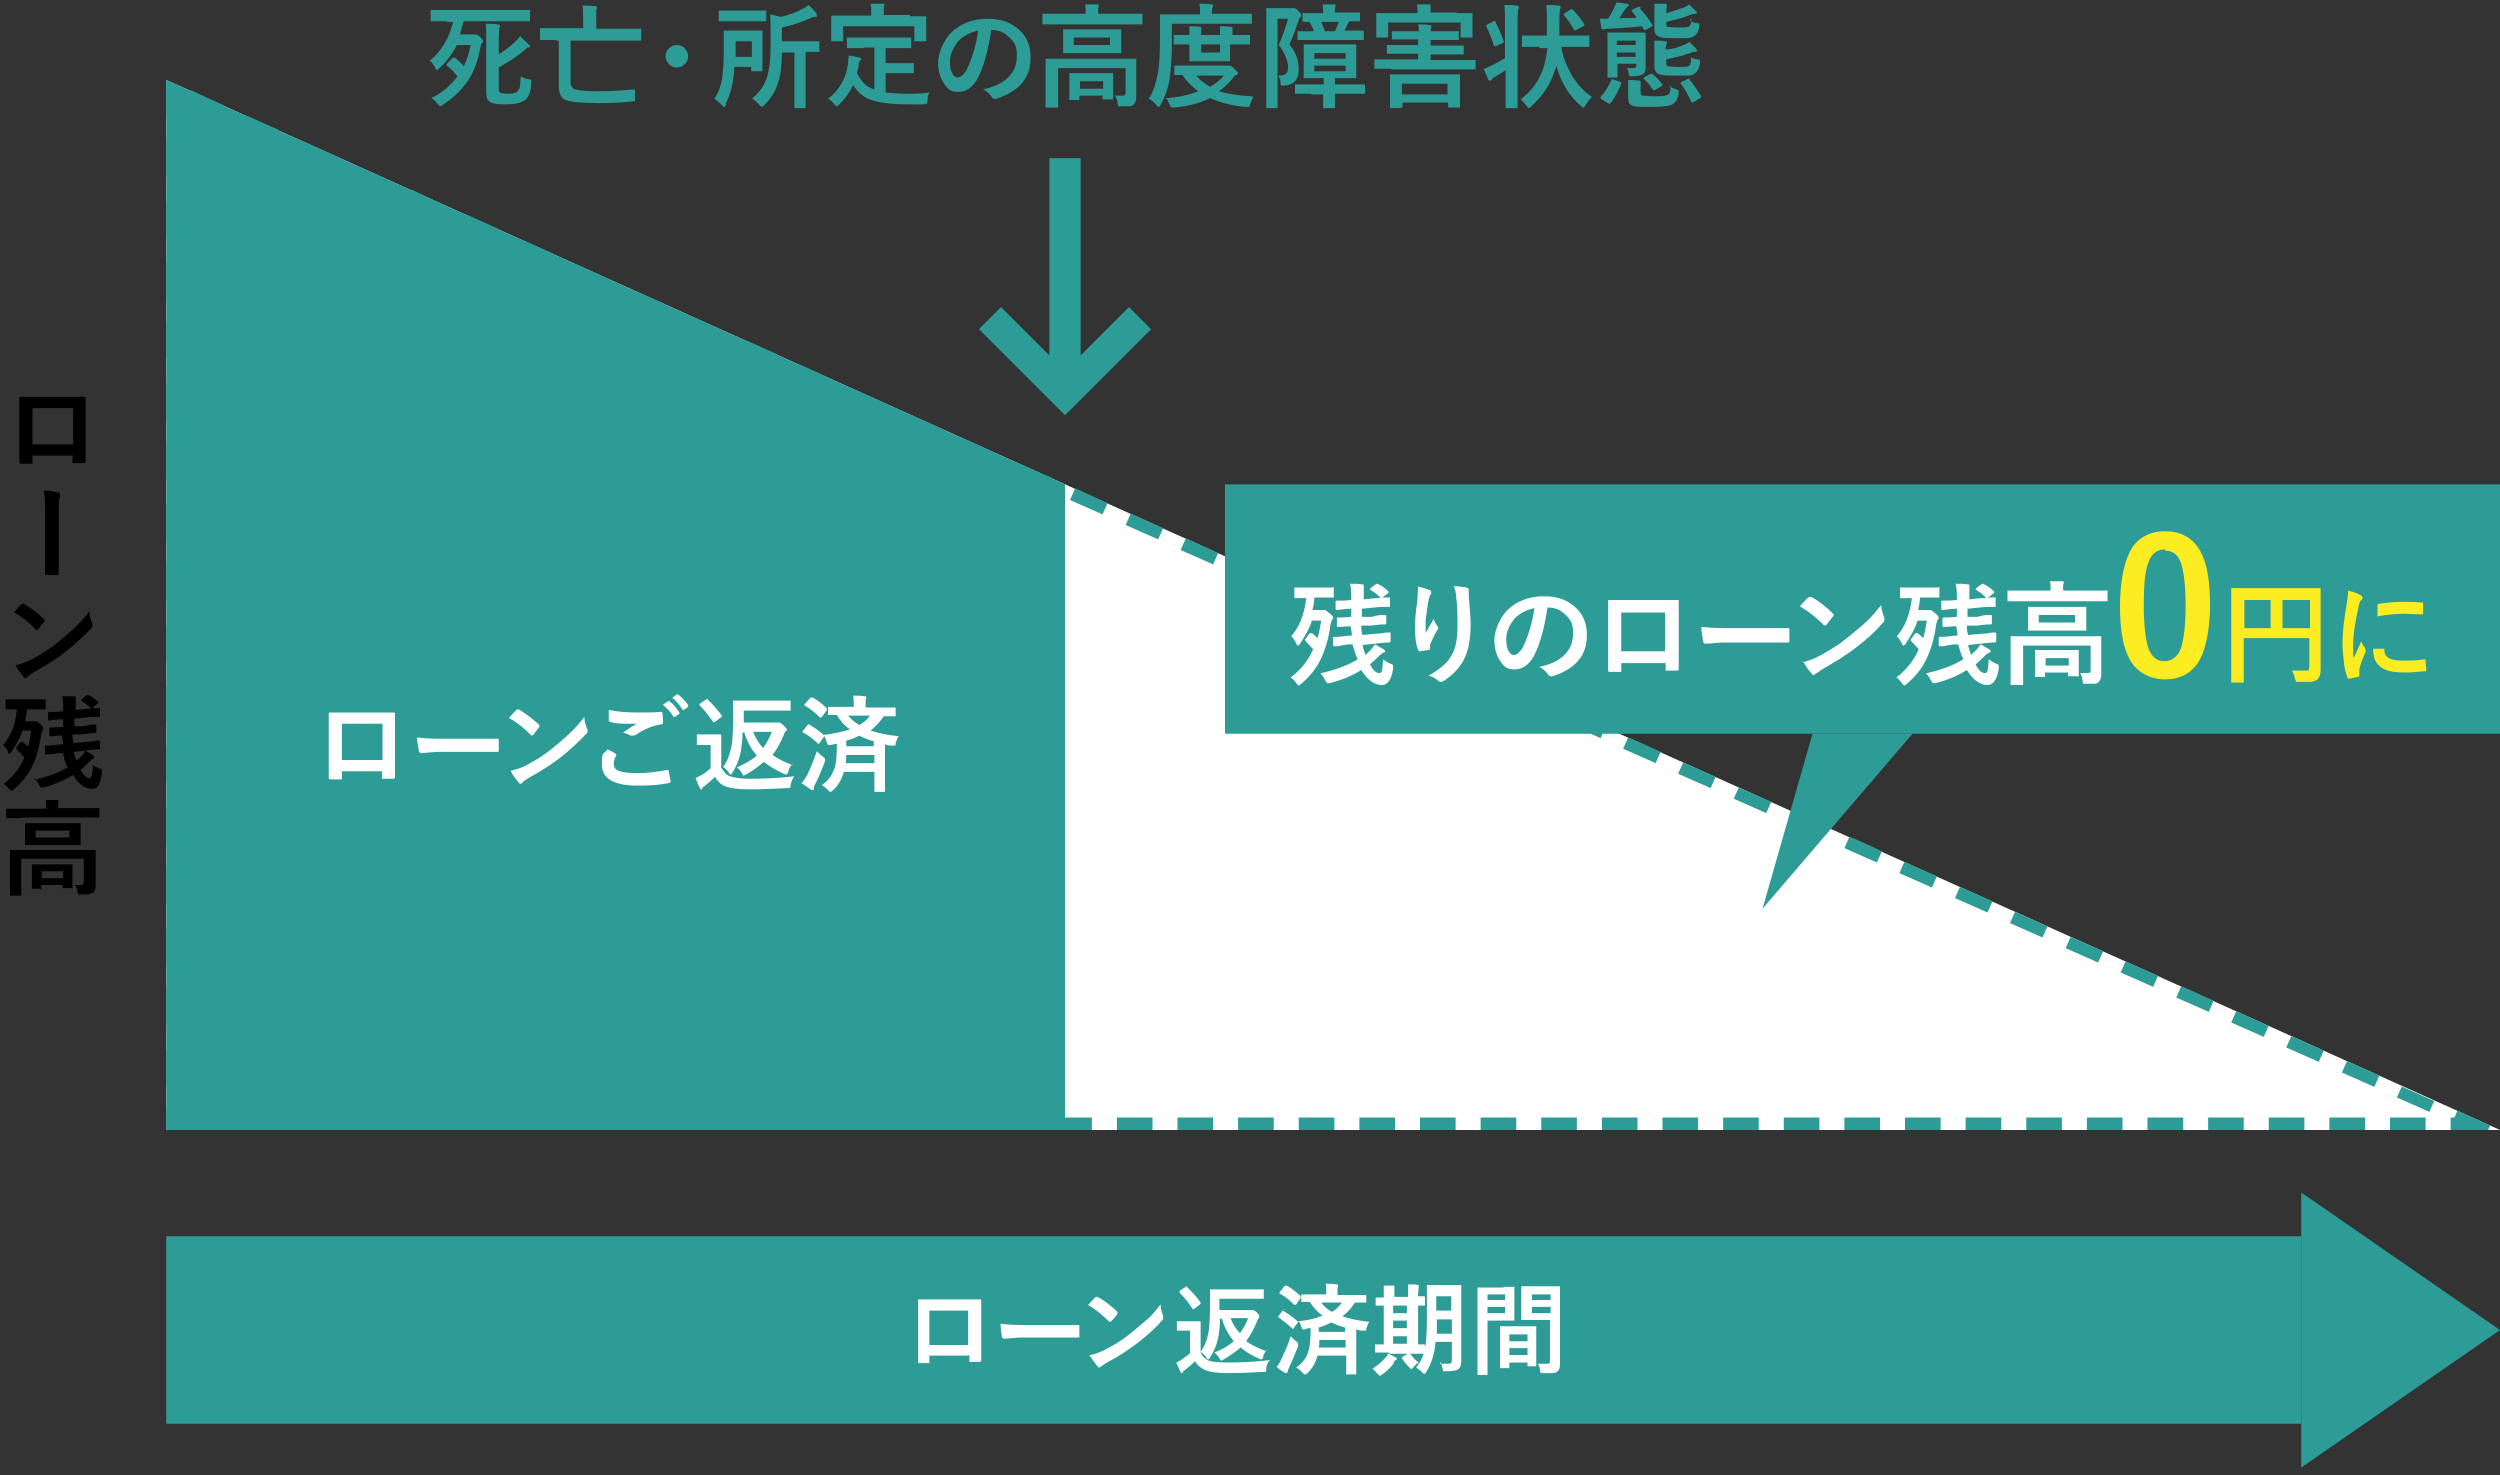 <?xml version="1.0" encoding="UTF-8"?>
<svg xmlns="http://www.w3.org/2000/svg" version="1.1" viewBox="0 0 400 236">
  <rect x="0" y="0" width="400" height="236" fill="#333333" stroke="none"/>
  <defs>
    <style>
      .cls-1 {
        fill: #2d9c96;
      }

      .cls-2 {
        fill: #fbed21;
      }

      .cls-3 {
        fill: #fff;
      }

      .cls-4 {
        fill: none;
        stroke: #2d9c96;
        stroke-miterlimit: 10;
        stroke-width: 5px;
      }
    </style>
  </defs>
  <!-- Generator: Adobe Illustrator 28.7.10, SVG Export Plug-In . SVG Version: 1.2.0 Build 236)  -->
  <g>
    <g id="_レイヤー_1" data-name="レイヤー_1">
      <g>
        <g>
          <polygon class="cls-3" points="26.6 12.8 26.6 180.8 400 180.8 26.6 12.8"/>
          <path class="cls-1" d="M28.6,22.5h-2v5.7h2v-5.7h0ZM28.6,32.2h-2v5.7h2v-5.7h0ZM28.6,41.9h-2v5.7h2v-5.7h0ZM28.6,51.6h-2v5.7h2v-5.7h0ZM28.6,61.3h-2v5.7h2v-5.7h0ZM28.6,71h-2v5.7h2v-5.7h0ZM28.6,80.7h-2v5.7h2v-5.7h0ZM28.6,90.4h-2v5.7h2v-5.7h0ZM28.6,100.1h-2v5.7h2v-5.7h0ZM28.6,109.8h-2v5.7h2v-5.7h0ZM28.6,119.5h-2v5.7h2v-5.7h0ZM28.6,129.2h-2v5.7h2v-5.7h0ZM28.6,138.9h-2v5.7h2v-5.7h0ZM28.6,148.6h-2v5.7h2v-5.7h0ZM28.6,158.3h-2v5.7h2v-5.7h0ZM28.6,168h-2v5.7h2v-5.7h0ZM28.6,177.7h-2v3.1h2.6v-2h-.6v-1.1h0ZM38.9,178.8h-5.7v2h5.7v-2h0ZM48.6,178.8h-5.7v2h5.7v-2h0ZM58.3,178.8h-5.7v2h5.7v-2h0ZM68,178.8h-5.7v2h5.7v-2h0ZM77.7,178.8h-5.7v2h5.7v-2h0ZM87.4,178.8h-5.7v2h5.7v-2h0ZM97.1,178.8h-5.7v2h5.7v-2h0ZM106.8,178.8h-5.7v2h5.7v-2h0ZM116.5,178.8h-5.7v2h5.7v-2h0ZM126.2,178.8h-5.7v2h5.7v-2h0ZM135.9,178.8h-5.7v2h5.7v-2h0ZM145.6,178.8h-5.7v2h5.7v-2h0ZM155.3,178.8h-5.7v2h5.7v-2h0ZM165,178.8h-5.7v2h5.7v-2h0ZM174.7,178.8h-5.7v2h5.7v-2h0ZM184.4,178.8h-5.7v2h5.7v-2h0ZM194.1,178.8h-5.7v2h5.7v-2h0ZM203.8,178.8h-5.7v2h5.7v-2h0ZM213.5,178.8h-5.7v2h5.7v-2h0ZM223.2,178.8h-5.7v2h5.7v-2h0ZM232.9,178.8h-5.7v2h5.7v-2h0ZM242.6,178.8h-5.7v2h5.7v-2h0ZM252.3,178.8h-5.7v2h5.7v-2h0ZM262,178.8h-5.7v2h5.7v-2h0ZM271.7,178.8h-5.7v2h5.7v-2h0ZM281.4,178.8h-5.7v2h5.7v-2h0ZM291.1,178.8h-5.7v2h5.7v-2h0ZM300.8,178.8h-5.7v2h5.7v-2h0ZM310.5,178.8h-5.7v2h5.7v-2h0ZM320.2,178.8h-5.7v2h5.7v-2h0ZM329.9,178.8h-5.7v2h5.7v-2h0ZM339.6,178.8h-5.7v2h5.7v-2h0ZM349.3,178.8h-5.7v2h5.7v-2h0ZM359,178.8h-5.7v2h5.7v-2h0ZM368.7,178.8h-5.7v2h5.7v-2h0ZM378.4,178.8h-5.7v2h5.7v-2h0ZM388.1,178.8h-5.7v2h5.7v-2h0ZM393.2,177.7l-.5,1.1h-.6v2h6l.3-.7s-.2-.1-.6-.3h0l-4.6-2.1h0ZM384.3,173.8l-.8,1.8,5.2,2.3.8-1.8h-.2c0,0,0,0,0,0h0s0,0,0,0h0s0,0,0,0h0s0,0,0,0h0s0,0,0,0h0c-1.1-.5-4.9-2.2-4.9-2.2h0ZM375.5,169.8l-.8,1.8,5.2,2.3.8-1.8-1.8-.8s0,0,0,0h0s0,0,0,0h0s0,0,0,0h0s0,0,0,0h0c-1.5-.7-3.3-1.5-3.3-1.5h0ZM366.6,165.8l-.8,1.8,5.2,2.3.8-1.8s-1-.5-2.2-1h0s0,0,0,0h0s0,0,0,0l-3-1.3h0ZM357.8,161.8l-.8,1.8,5.2,2.3.8-1.8s0,0-.3-.1h0s0,0,0,0h0s0,0,0,0c0,0,0,0,0,0h0s0,0,0,0h0s0,0,0,0l-4.9-2.2h0ZM349,157.8l-.8,1.8,5.2,2.3.8-1.8-1.4-.6c-1.5-.7-3.8-1.7-3.8-1.7h0ZM340.1,153.8l-.8,1.8,5.2,2.3.8-1.8-3-1.3s0,0,0,0h0c-1.2-.5-2.2-1-2.2-1h0ZM331.3,149.9l-.8,1.8,5.2,2.3.8-1.8s-.4-.2-.9-.4l-4.3-1.9h0ZM322.4,145.9l-.8,1.8,5.2,2.3.8-1.8-5.2-2.3h0ZM313.6,141.9l-.8,1.8,5.2,2.3.8-1.8-2.5-1.1s0,0,0,0h0c-1.3-.6-2.7-1.2-2.7-1.2h0ZM304.7,137.9l-.8,1.8,5.2,2.3.8-1.8-5.2-2.3h0ZM295.9,133.9l-.8,1.8,5.2,2.3.8-1.8s-3.2-1.5-4.6-2.1h0s0,0,0,0h0s0,0,0,0h0s0,0,0,0h0s0,0,0,0l-.6-.2h0ZM287,130l-.8,1.8,5.2,2.3.8-1.8-2-.9h0s0,0,0,0c0,0,0,0,0,0h0c-1.5-.7-3.2-1.4-3.2-1.4h0ZM278.2,126l-.8,1.8,5.2,2.3.8-1.8-3.6-1.6s0,0,0,0h0c-.9-.4-1.6-.7-1.6-.7h0ZM269.3,122l-.8,1.8,5.2,2.3.8-1.8s-4.9-2.2-5.2-2.3h0s0,0,0,0h0s0,0,0,0h0s0,0,0,0h0s0,0,0,0h0s0,0,0,0h0s0,0,0,0h0s0,0,0,0h0ZM260.5,118l-.8,1.8,5.2,2.3.8-1.8s-1.8-.8-3.3-1.5h0s0,0,0,0l-1.9-.8h0ZM251.7,114l-.8,1.8,5.2,2.3.8-1.8-3.1-1.4s0,0,0,0h0c-1.1-.5-2.1-1-2.1-1h0ZM242.8,110.1l-.8,1.8,5.2,2.3.8-1.8-4.7-2.1h0s0,0,0,0c0,0,0,0,0,0h0s0,0,0,0h0s0,0,0,0h0c-.3-.1-.4-.2-.4-.2h0ZM234,106.1l-.8,1.8,5.2,2.3.8-1.8s-2.3-1-3.8-1.7h0s0,0,0,0l-1.3-.6h0ZM225.1,102.1l-.8,1.8,5.2,2.3.8-1.8s-.9-.4-2-.9h0s0,0,0,0h0s0,0,0,0l-3.2-1.4h0ZM216.3,98.1l-.8,1.8,5.2,2.3.8-1.8-5.2-2.3h0ZM207.4,94.1l-.8,1.8,5.2,2.3.8-1.8-5.2-2.3h0ZM198.6,90.2l-.8,1.8,5.2,2.3.8-1.8s-1.3-.6-2.6-1.2h0s0,0,0,0h0s0,0,0,0l-2.5-1.1h0ZM189.7,86.2l-.8,1.8,5.2,2.3.8-1.8s-.3-.1-.8-.4l-4.4-2h0ZM180.9,82.2l-.8,1.8,5.2,2.3.8-1.8-.9-.4s0,0,0,0h0c-1.5-.7-4.2-1.9-4.2-1.9h0ZM172,78.2l-.8,1.8,5.2,2.3.8-1.8s-1.8-.8-3.3-1.5l-1.9-.9h0ZM163.2,74.2l-.8,1.8,5.2,2.3.8-1.8s-.6-.3-1.4-.6h0s0,0,0,0l-3.8-1.7h0ZM154.3,70.3l-.8,1.8,5.2,2.3.8-1.8-.4-.2s0,0,0,0h0s0,0,0,0h0c-1.2-.6-4.8-2.2-4.8-2.2h0ZM145.5,66.3l-.8,1.8,5.2,2.3.8-1.8-2-.9s0,0,0,0h0s0,0,0,0h0c-1.5-.7-3.1-1.4-3.1-1.4h0ZM136.7,62.3l-.8,1.8,5.2,2.3.8-1.8-5.2-2.3h0ZM127.8,58.3l-.8,1.8,5.2,2.3.8-1.8h0s0,0,0,0h0s0,0,0,0h0s0,0,0,0h0s0,0,0,0h0s0,0,0,0h0s0,0,0,0h0s0,0,0,0h0s0,0,0,0h0s0,0,0,0h0s0,0,0,0l-5.1-2.3h0ZM119,54.3l-.8,1.8,5.2,2.3.8-1.8-1.6-.7s0,0,0,0h0c-1.5-.7-3.6-1.6-3.6-1.6h0ZM110.1,50.4l-.8,1.8,5.2,2.3.8-1.8-3.2-1.4c-1.1-.5-2-.9-2-.9h0ZM101.3,46.4l-.8,1.8,5.2,2.3.8-1.8-5.2-2.3h0ZM92.4,42.4l-.8,1.8,5.2,2.3.8-1.8-5.2-2.3h0ZM83.6,38.4l-.8,1.8,5.2,2.3.8-1.8-2.7-1.2c-1.3-.6-2.5-1.1-2.5-1.1h0ZM74.7,34.4l-.8,1.8,5.2,2.3.8-1.8-4.2-1.9h0s0,0,0,0c0,0,0,0,0,0h0s0,0,0,0h0c-.5-.2-.9-.4-.9-.4h0ZM65.9,30.5l-.8,1.8,5.2,2.3.8-1.8s-2.9-1.3-4.3-2h0s0,0,0,0h0s0,0,0,0l-.8-.4h0ZM57,26.5l-.8,1.8,5.2,2.3.8-1.8s-1.2-.5-2.5-1.1h0s0,0,0,0l-2.7-1.2h0ZM48.2,22.5l-.8,1.8,5.2,2.3.8-1.8-3.8-1.7s0,0,0,0h0c-.8-.4-1.4-.6-1.4-.6h0ZM39.4,18.5l-.8,1.8,5.2,2.3.8-1.8s-3.8-1.7-4.9-2.2h0s0,0,0,0h0s0,0,0,0h0s0,0,0,0h-.2ZM30.5,14.5l-.8,1.8,5.2,2.3.8-1.8s-1.6-.7-3.1-1.4l-2.1-1h0ZM26.6,12.8v.7h0v5h2v-4.8l-2-.9h0Z"/>
        </g>
        <rect class="cls-1" x="26.6" y="197.8" width="341.6" height="30"/>
        <g>
          <path class="cls-3" d="M154.9,216.9h-6.2v.9c0,.1,0,.2,0,.3,0,0-.1,0-.3,0-.2,0-.4,0-.6,0s-.4,0-.6,0c-.2,0-.3,0-.3-.2h0c0-1.7,0-2.8,0-3.2v-5c0-.6,0-1.2,0-1.6,0-.2,0-.2.2-.2.6,0,1.5,0,2.9,0h3.8c1.5,0,2.5,0,3,0,.1,0,.2,0,.2.2h0c0,0,0,2.7,0,2.7v3.8c0,.6,0,1.6,0,3,0,.2-.1.3-.3.3-.2,0-.5,0-.7,0s-.5,0-.7,0c0,0-.2,0-.2,0,0,0,0,0,0-.2v-.9ZM154.9,215.2v-5.5h-6.2v5.5h6.2Z"/>
          <path class="cls-3" d="M160.1,211.8c.8.1,2,.2,3.5.2h5.2c.5,0,1.2,0,2,0,1,0,1.6,0,1.7,0h0c.1,0,.2,0,.2.2,0,.2,0,.5,0,.8s0,.5,0,.8c0,.2,0,.2-.2.2h0c-1.6,0-2.8,0-3.6,0h-5.8l-2.4.2c-.2,0-.3-.1-.4-.3,0-.4-.2-1.1-.2-1.9Z"/>
          <path class="cls-3" d="M174.1,208.8c.3-.3.6-.7,1.1-1.2,0,0,.1-.1.2-.1s.1,0,.2,0c1,.5,2,1.3,3.1,2.3,0,0,.1.2.1.2s0,.1,0,.2c-.3.5-.7.9-1,1.2,0,0-.2.1-.2.1s-.1,0-.2-.1c-1-1-2.1-1.9-3.3-2.6ZM174.5,216.8c.9-.2,1.6-.5,2.2-.8,1-.5,1.9-1,2.6-1.5.6-.4,1.3-.9,2-1.5,1.1-.9,1.9-1.6,2.6-2.2.6-.6,1.2-1.3,1.8-2.1,0,.7.2,1.3.4,1.9,0,.1,0,.2,0,.3,0,.1,0,.3-.3.5-.9,1.1-2.2,2.2-3.7,3.4-1.3,1-2.9,2.1-4.8,3.1-.6.3-.9.6-1.1.7-.1.1-.2.2-.3.2s-.2,0-.3-.2c-.5-.6-.9-1.2-1.3-1.8Z"/>
          <path class="cls-3" d="M203,217.8c-.2.3-.4.7-.4,1.2,0,.3,0,.4-.1.5,0,0-.2,0-.4,0-1.9.1-3.8.2-5.6.2s-3-.2-3.7-.5c-.6-.3-1.2-.7-1.6-1.4-.5.5-1.1,1-1.6,1.4-.2.1-.3.2-.3.3,0,.1-.2.2-.2.2s-.2,0-.2-.2c-.2-.3-.4-.8-.7-1.5.4-.2.7-.3.9-.5.4-.3.9-.6,1.3-1v-3.6h-1.9c0,0-.1,0-.2,0,0,0,0,0,0-.2v-1.2c0,0,0-.1,0-.1,0,0,0,0,.2,0h1.2s1,0,1,0h1.2c0,0,.1,0,.2,0,0,0,0,0,0,.1v1.5s0,3.4,0,3.4c.3.7.8,1.1,1.3,1.3.6.2,1.5.3,3,.3,2.2,0,4.5-.1,6.9-.4ZM189.9,205.9c.8.8,1.6,1.6,2.2,2.5,0,0,0,.1,0,.1s0,.1-.1.2l-.9.7c-.1,0-.2.1-.2.1,0,0,0,0-.1-.1-.7-1.1-1.4-1.9-2.1-2.6,0,0,0-.1,0-.1s0,0,.1-.2l.9-.6c0,0,.2-.1.2-.1s0,0,.1,0ZM202.7,215.9c-.3.4-.5.8-.6,1.2,0,.3-.2.4-.3.4s-.2,0-.3-.1c-1.2-.5-2.2-1.1-3-1.8-.8.7-1.7,1.3-2.7,1.9-.2.1-.3.2-.4.2,0,0-.2-.1-.3-.4-.2-.3-.4-.6-.8-.9,1.3-.5,2.3-1.1,3.1-1.8-.8-1-1.5-2.2-1.9-3.6h-.3c0,1-.1,1.8-.2,2.5-.2,1.4-.7,2.6-1.4,3.7-.1.2-.2.3-.3.3s-.2,0-.3-.3c-.3-.4-.6-.7-.9-.9.6-.8,1.1-2,1.3-3.4.1-.8.2-2.1.2-3.9v-2.5c0,0,0-.2,0-.2,0,0,0,0,.1,0h2.1s4.2,0,4.2,0h2.1c0,0,.1,0,.1,0,0,0,0,0,0,.2v1.2c0,0,0,.1,0,.1s0,0-.1,0h-2.1s-4.9,0-4.9,0v1.8h4.8c.2,0,.3,0,.3,0,0,0,.1,0,.2,0,.1,0,.4.1.7.4.3.3.4.5.4.6s0,.2-.1.3c0,0-.2.2-.3.6-.5,1.2-1.1,2.2-1.7,3.1.8.6,1.9,1.1,3.2,1.6ZM199.7,210.9h-2.8c.3.9.8,1.7,1.5,2.4.5-.7,1-1.5,1.3-2.4Z"/>
          <path class="cls-3" d="M205.2,209.7c.8.4,1.6,1,2.3,1.6,0,0,0,0,0,.1s0,0,0,0c1.6-.1,2.9-.4,4.1-.9-.8-.6-1.5-1.3-2-2.2-.3,0-.6,0-.9,0-.2,0-.3,0-.3,0,0,0-.1,0-.2,0,0,0,0,0,0-.1v-1c0,0,0-.1,0-.1,0,0,0,0,.2,0h2.2s1.6,0,1.6,0v-.2c0-.6,0-1.1-.1-1.5.6,0,1.2,0,1.7.1.2,0,.3,0,.3.2s0,.2-.1.3c0,0,0,.4,0,.9v.3h4.4c.1,0,.2,0,.2.1v1c0,0,0,.1,0,.1,0,0,0,0-.1,0s0,0-.2,0c-.4,0-.9,0-1.5,0-.5.8-1.2,1.6-2,2.2,1.1.4,2.5.7,4.3.9-.2.2-.3.6-.5,1.1,0,.2,0,.3-.1.3,0,0,0,0-.2,0s-.1,0-.3,0c-.2,0-.5,0-1-.2v7c0,0,0,.1,0,.2,0,0,0,0-.1,0h-1.3c0,0-.1,0-.2,0,0,0,0,0,0-.1v-2s0-.9,0-.9h-4.6c-.3,1.2-.9,2.1-1.6,2.8-.2.2-.3.2-.4.2s-.2,0-.4-.3c-.3-.3-.6-.6-1-.8,1-.7,1.7-1.6,2-2.8.2-.7.3-1.8.3-3.5-.2,0-.5,0-.9.2-.2,0-.3,0-.3,0,0,0-.1,0-.2-.1,0,0,0-.2-.1-.3-.1-.4-.2-.7-.4-.9l-.8,1.1c0,0,0,.1-.1.1s0,0-.1,0c-.6-.6-1.4-1.2-2.2-1.8,0,0-.1,0-.1-.1s0,0,.1-.2l.7-.9c0,0,.1-.1.2-.1s0,0,.1,0ZM204.2,218.8c.3-.4.6-.8.8-1.3.5-1.1,1.1-2.3,1.5-3.7.3.3.6.6.9.8.2.2.3.3.3.4s0,.2,0,.4c-.6,1.5-1.1,2.7-1.5,3.5-.1.3-.2.5-.2.6,0,.1,0,.2-.2.2s-.2,0-.3-.1c-.5-.3-1-.6-1.2-.9ZM205.9,205.7c.7.4,1.5,1,2.2,1.7,0,0,0,0,0,.1s0,0,0,.2l-.7,1c0,0-.1.1-.2.1s0,0-.1,0c-.8-.8-1.5-1.4-2.3-1.8,0,0-.1,0-.1-.1s0,0,.1-.2l.7-.9c0,0,.1-.1.2-.1s0,0,.1,0ZM210.9,215.6h4.4v-1.2h-4.2c0,.5,0,.9-.1,1.2ZM211,212.3v.8h4.2v-.7c-.8-.2-1.5-.5-2.2-.8-.6.3-1.2.6-2,.8ZM214.8,208.4h-3.4c.4.6,1,1.1,1.7,1.5.7-.4,1.2-.9,1.6-1.5Z"/>
          <path class="cls-3" d="M223.1,218c-.5.7-1.1,1.3-1.9,1.9-.2.1-.3.2-.4.2s-.2,0-.4-.3c-.3-.3-.5-.6-.8-.8.9-.6,1.6-1.2,2.1-1.8.2-.2.3-.4.4-.6.5.2.9.4,1.2.6.2,0,.2.2.2.2s0,.2-.2.2c0,0-.2.2-.4.4ZM222.1,216.4h-2c0,0-.1,0-.1,0,0,0,0,0,0-.1v-1.1c0,0,0-.1,0-.1,0,0,0,0,.1,0h1.3s0-6.2,0-6.2c-.3,0-.6,0-.8,0-.2,0-.2,0-.3,0,0,0-.2,0-.2,0s0,0,0-.1v-1.1c0,0,0-.1,0-.1,0,0,0,0,.2,0h1.1s0-.2,0-.2c0-.8,0-1.3,0-1.7.6,0,1.1,0,1.5,0,.2,0,.2,0,.2.1s0,.2,0,.3c0,.1,0,.5,0,1.1v.3h2.2v-.3c0-.8,0-1.3,0-1.7.9,0,1.4,0,1.5.1.2,0,.2,0,.2.1s0,.1,0,.3c0,.2-.1.5-.1,1.1v.3c.2,0,.4,0,.7,0,.1,0,.2,0,.2,0,.1,0,.2,0,.2.2v1.1c0,.1,0,.2-.2.2h-.9s0,6.2,0,6.2c.2,0,.5,0,.7,0,.1,0,.2,0,.2,0,.1,0,.2,0,.2.2v1.1c0,.1,0,.2-.2.2h-2s-3.4,0-3.4,0ZM222.9,210.1h2.2v-1.2h-2.2v1.2ZM222.9,212.5h2.2v-1.2h-2.2v1.2ZM222.9,215h2.2v-1.2h-2.2v1.2ZM225.6,216.6c.5.6.9,1.1,1.4,1.4-.4.2-.6.5-.9.8-.1.2-.2.2-.3.2s-.1,0-.3-.2c-.5-.5-.9-1-1.2-1.5,0,0,0-.1,0-.1s0,0,.1-.1l.8-.5c0,0,.2-.1.2-.1s0,0,.1.1ZM230.4,218.2c.5,0,1,0,1.4,0s.5-.2.5-.6v-2.9h-2.6c-.1,1.1-.3,2.1-.6,2.9-.2.6-.5,1.3-.9,1.9-.1.2-.2.3-.3.3s-.2,0-.3-.2c-.3-.3-.7-.6-1-.8.7-.9,1.2-1.9,1.4-3.1.2-1,.3-2.5.3-4.6v-5.3c0,0,0-.1,0-.2,0,0,0,0,.1,0h1.6s2,0,2,0h1.6c0,0,.1,0,.2,0,0,0,0,0,0,.1v2.6s0,7.2,0,7.2v2.2c0,.6-.1,1-.4,1.3-.3.3-1,.4-2,.4s-.4,0-.5,0c0,0,0-.2-.1-.4,0-.4-.2-.8-.4-1.1ZM229.8,213.4h2.5v-2.3h-2.4v.3c0,.8,0,1.4,0,2ZM232.2,207.4h-2.4v2.3h2.4v-2.3Z"/>
          <path class="cls-3" d="M240.6,205.9h1.6c0,0,.1,0,.1,0,0,0,0,0,0,.2v1.5s0,2,0,2v1.5c0,0,0,.2,0,.2,0,0,0,0-.1,0h-1.6s-2.6,0-2.6,0v8.6c0,0,0,.1,0,.1,0,0,0,0-.1,0h-1.4c0,0-.1,0-.1,0s0,0,0-.1v-3.4s0-6.9,0-6.9v-3.4c0,0,0-.2,0-.2,0,0,0,0,.1,0h1.9s2.2,0,2.2,0ZM240.8,207.1h-2.8v.9h2.8v-.9ZM240.8,210.1v-1h-2.8v1h2.8ZM241.3,218.9h-1.1c0,0-.1,0-.2,0,0,0,0,0,0-.2v-2.9s0-1.4,0-1.4v-2c0,0,0-.1,0-.2,0,0,0,0,.1,0h1.7s2.2,0,2.2,0h1.7c0,0,.1,0,.1,0,0,0,0,0,0,.1v1.7s0,1.6,0,1.6v2.8c0,0,0,.1,0,.2,0,0,0,0-.1,0h-1.2c0,0-.1,0-.1,0,0,0,0,0,0-.1v-.5h-2.9v.7c0,0,0,.1,0,.2,0,0,0,0-.2,0ZM241.5,213.5v1.1h2.9v-1.1h-2.9ZM241.5,216.8h2.9v-1.1h-2.9v1.1ZM246.1,218.2c.4,0,.9,0,1.3,0s.5,0,.5-.1c0,0,.1-.2.1-.5v-6.4h-4.4c0,0-.1,0-.2,0,0,0,0,0,0-.2v-1.4s0-2.2,0-2.2v-1.4c0,0,0-.2,0-.2,0,0,0,0,.1,0h1.8s2.4,0,2.4,0h1.8c0,0,.1,0,.1,0,0,0,0,0,0,.2v2.1s0,6.6,0,6.6v3.2c0,.7,0,1.2-.4,1.5-.2.2-.4.3-.8.3-.3,0-.8,0-1.5,0s-.4,0-.4,0c0,0,0-.2-.1-.4,0-.5-.2-.9-.4-1.2ZM248.1,207.1h-3v.9h3v-.9ZM245.1,210.1h3v-1h-3v1Z"/>
        </g>
        <polygon class="cls-1" points="400 212.8 368.2 190.8 368.2 234.8 400 212.8"/>
        <polygon class="cls-1" points="26.6 12.8 26.6 180.8 170.4 180.8 170.4 77.5 26.6 12.8"/>
        <rect class="cls-1" x="196" y="77.5" width="204" height="39.9"/>
        <g>
          <path class="cls-3" d="M213.2,93.9c0,0,.2,0,.2,0,0,0,0,0,0,.2v1.3c0,0,0,.2,0,.2s0,0-.2,0h-1.9s-1,0-1,0c0,.8-.2,1.4-.3,2h1.3c.2,0,.3,0,.4,0,.1,0,.2,0,.3,0,.1,0,.3.2.7.5.4.3.6.6.6.7s0,.2-.2.4c0,.1-.1.3-.2.6-.3,2.4-.9,4.3-1.7,5.9-.7,1.4-1.7,2.6-3,3.7-.2.2-.4.3-.4.3,0,0-.2-.1-.4-.4-.3-.4-.5-.7-.9-.9,1.6-1.2,2.8-2.7,3.6-4.5-.4-.5-.8-.9-1.2-1.3,0,0-.1-.2-.1-.2s0-.1.1-.2l.6-.8c0,0,.1-.1.2-.1s.1,0,.2,0c.3.2.6.5.9.8.3-.9.4-1.8.6-2.8h-1.5c-.4,1.3-1.1,2.5-1.9,3.7-.1.2-.3.3-.3.3s-.2,0-.3-.3c-.2-.5-.5-.9-.8-1.2,1.3-1.5,2.1-3.5,2.4-6.1h-1.7c0,0-.2,0-.2,0,0,0,0,0,0-.2v-1.3c0,0,0-.2,0-.2s0,0,.2,0h1.9s2.5,0,2.5,0h1.9ZM211.4,107.7c2.2-.5,4.2-1.2,5.8-2.2,0-.2-.1-.4-.2-.5-.2-.6-.4-1.2-.6-1.9h-.7c-.7.1-1.2.2-1.7.3,0,0-.2,0-.4,0,0,0-.1,0-.2,0h0c0,0-.1,0-.1-.2v-1.2c0,0,0,0,0,0,0,0,0-.1.2-.1.3,0,1,0,2.3-.2h.5c0-.4-.1-.9-.2-1.5h0c-.6,0-1.2.1-1.6.1,0,0-.2,0-.4,0,0,0-.1,0-.1,0,0,0,0,0,0,0,0,0-.1,0-.1-.2v-1.2c0,0,0,0,0,0,0,0,0-.1.2-.1.3,0,1,0,2.1-.1,0-.6,0-1,0-1.3h-.2c-.9,0-1.7.2-2.2.2,0,0,0,0,0,0,0,0-.1,0-.1-.2v-1.2c0,0,0,0,0,0,0,0,0-.1.2-.1,0,0,.1,0,.3,0,.6,0,1.2,0,1.9-.1h.1v-.3c0-.8,0-1.6-.2-2.3.7,0,1.3,0,1.9.1.2,0,.3,0,.3.2s0,.1,0,.2c0,0,0,.2,0,.2,0,.2,0,.5,0,1.1s0,.4,0,.7l1.9-.2h.8c-.5-.6-1.1-1-1.6-1.3,0,0-.1-.1-.1-.1s0-.1.1-.2l.8-.6c0,0,.2-.1.2-.1s0,0,.1,0c.6.3,1.1.6,1.7,1.2,0,0,.1.1.1.1s0,.1-.1.2l-.9.7h1.1c0-.1,0-.1,0-.1,0,0,.1,0,.1.2v1.2c0,.1,0,.2,0,.2s0,0-.2,0c0,0-.1,0-.3,0-.6,0-1.2,0-2,.1l-2,.2c0,.3,0,.8,0,1.3h1.6c.6-.2,1.2-.3,1.6-.3,0,0,.2,0,.4,0,0,0,.1,0,.2,0,0,0,0,0,0,0,0,0,.1,0,.1.2v1.2c0,0,0,0,0,0,0,0,0,.1-.2.1-.2,0-.9,0-2.2.2h-1.6c0,.8.1,1.2.2,1.5l2.1-.2c.7,0,1.2-.1,1.7-.2,0,0,.2,0,.4,0,0,0,.1,0,.2,0,0,0,0,0,0,0,0,0,.1,0,.1.2v1.2c0,0,0,0,0,0,0,0,0,.1-.2.2-.1,0-.9,0-2.4.2l-1.9.2c.1.4.2.9.4,1.3,0,0,0,.1,0,.3.3-.2.6-.5,1-.9.2-.3.4-.5.6-.8.6.3,1,.6,1.4.8.1,0,.2.2.2.3s0,.2-.2.2c-.1,0-.3.2-.6.4-.5.5-1,1-1.6,1.5.5,1,1,1.4,1.5,1.4s.5-.8.6-2.2c.3.2.7.5,1.2.7.2,0,.4.2.4.3s0,.2,0,.4c-.1,1-.4,1.7-.7,2.1-.3.4-.6.6-1.1.6-1.2,0-2.3-.8-3.3-2.4-1.4.9-3.1,1.6-5,2.1-.2,0-.4,0-.4,0-.1,0-.2-.2-.4-.5-.2-.5-.5-.8-.7-1Z"/>
          <path class="cls-3" d="M226.7,93.8c.9.2,1.5.4,2,.6.2,0,.3.2.3.4s0,.2-.1.3c-.1.1-.2.4-.3.8-.2.8-.3,1.9-.5,3.4,0,.8,0,1.3,0,1.5s0,.3,0,.5c.4-.8.9-1.5,1.3-2.3.1.4.3.8.6,1.2,0,0,.1.2.1.3s0,.3-.2.4c-.6,1.1-.9,1.8-1.1,2.3,0,.1,0,.3,0,.5,0,.2,0,.2-.2.3-.2,0-.7.1-1.4.2-.1,0-.2,0-.3-.2-.4-1-.5-2.2-.5-3.6s.1-2.3.4-4.5c0-.8.1-1.5.1-2ZM232.5,93.8c1,0,1.7.1,2.1.2.2,0,.4.2.4.3s0,0,0,.2c0,.2,0,.4,0,.8.2,2.3.3,3.8.3,4.6,0,2.8-.5,4.8-1.4,6.2-.7,1.1-1.7,2.1-3,2.9-.1,0-.2.1-.4.1s-.2,0-.4-.2c-.5-.4-1-.7-1.5-.8,1.4-.8,2.4-1.6,3.1-2.4.6-.8,1-1.6,1.2-2.5.2-.8.3-1.9.3-3.2s0-3-.2-4.3c0-.8-.2-1.4-.4-2Z"/>
          <path class="cls-3" d="M247.6,97.2c-.5,3.3-1.2,5.9-2.2,7.8-.8,1.4-1.8,2.1-3.1,2.1s-1.7-.5-2.3-1.4c-.6-.9-.9-2-.9-3.3s.7-3.3,2-4.7c1.5-1.5,3.5-2.3,5.9-2.3s4,.7,5.3,2c1.1,1.1,1.6,2.5,1.6,4.2,0,3.3-1.8,5.4-5.5,6.6-.1,0-.2,0-.3,0-.2,0-.3-.1-.5-.4-.3-.4-.7-.8-1.3-1.1,1.9-.4,3.2-1.1,4-1.9.9-.9,1.4-2,1.4-3.5s-.4-2.2-1.3-3c-.8-.8-1.7-1.1-2.8-1.1h0ZM245.5,97.3c-1.3.3-2.3.8-3.1,1.6-.9,1.1-1.4,2.2-1.4,3.3s.1,1.5.4,2c.2.4.5.6.8.6.5,0,.9-.4,1.4-1.1.4-.8.8-1.8,1.2-3.1.3-1.1.6-2.3.7-3.3Z"/>
          <path class="cls-3" d="M266.4,106.1h-7v1.1c0,.2,0,.2,0,.3,0,0-.1,0-.3,0-.2,0-.5,0-.7,0s-.5,0-.7,0c-.3,0-.4,0-.4-.2h0c0-1.9,0-3.1,0-3.6v-5.6c0-.7,0-1.3,0-1.8,0-.2,0-.3.2-.3.6,0,1.7,0,3.2,0h4.3c1.7,0,2.8,0,3.4,0,.2,0,.2,0,.2.3h0c0,0,0,3,0,3v4.3c0,.7,0,1.8,0,3.4,0,.2-.1.3-.3.3-.3,0-.6,0-.8,0s-.6,0-.8,0c-.1,0-.2,0-.2,0,0,0,0-.1,0-.2v-1ZM266.4,104.2v-6.2h-7v6.2h7Z"/>
          <path class="cls-3" d="M272.3,100.3c.9.1,2.2.2,3.9.2h5.8c.6,0,1.3,0,2.2,0,1.1,0,1.8,0,1.9,0h0c.2,0,.2,0,.2.3,0,.3,0,.6,0,.9s0,.6,0,.8c0,.2,0,.3-.3.3h0c-1.8,0-3.1,0-4,0h-6.5l-2.6.2c-.2,0-.4-.1-.4-.4-.1-.5-.2-1.2-.3-2.2Z"/>
          <path class="cls-3" d="M288,97c.3-.4.7-.8,1.3-1.4,0,0,.2-.1.3-.1s.1,0,.2,0c1.1.6,2.3,1.5,3.4,2.6.1.1.2.2.2.3s0,.1-.1.2c-.4.5-.8,1-1.1,1.4,0,0-.2.1-.2.1s-.1,0-.2-.1c-1.1-1.1-2.3-2.1-3.7-2.9ZM288.4,106c1-.3,1.8-.6,2.4-.9,1.2-.6,2.1-1.2,2.9-1.7.7-.4,1.4-1,2.3-1.7,1.2-1,2.2-1.8,2.9-2.5.7-.7,1.4-1.5,2.1-2.4,0,.8.3,1.5.5,2.1,0,.1,0,.3,0,.3,0,.1,0,.3-.3.5-1,1.2-2.4,2.5-4.1,3.8-1.5,1.2-3.3,2.3-5.4,3.5-.6.4-1,.7-1.2.8-.1.1-.2.2-.3.2s-.2,0-.3-.2c-.6-.6-1-1.3-1.4-2Z"/>
          <path class="cls-3" d="M310.1,93.9c0,0,.2,0,.2,0,0,0,0,0,0,.2v1.3c0,0,0,.2,0,.2s0,0-.2,0h-1.9s-1,0-1,0c0,.8-.2,1.4-.3,2h1.3c.2,0,.3,0,.4,0,.1,0,.2,0,.3,0,.1,0,.3.2.7.5.4.3.6.6.6.7s0,.2-.2.4c0,.1-.1.3-.2.6-.3,2.4-.9,4.3-1.7,5.9-.7,1.4-1.7,2.6-3,3.7-.2.2-.4.3-.4.3,0,0-.2-.1-.4-.4-.3-.4-.5-.7-.9-.9,1.6-1.2,2.8-2.7,3.6-4.5-.4-.5-.8-.9-1.2-1.3,0,0-.1-.2-.1-.2s0-.1.1-.2l.6-.8c0,0,.1-.1.2-.1s.1,0,.2,0c.3.2.6.5.9.8.3-.9.4-1.8.6-2.8h-1.5c-.4,1.3-1.1,2.5-1.9,3.7-.1.2-.3.3-.3.3s-.2,0-.3-.3c-.2-.5-.5-.9-.8-1.2,1.3-1.5,2.1-3.5,2.4-6.1h-1.7c0,0-.2,0-.2,0,0,0,0,0,0-.2v-1.3c0,0,0-.2,0-.2s0,0,.2,0h1.9s2.5,0,2.5,0h1.9ZM308.3,107.7c2.2-.5,4.2-1.2,5.8-2.2,0-.2-.1-.4-.2-.5-.2-.6-.4-1.2-.6-1.9h-.7c-.7.1-1.2.2-1.7.3,0,0-.2,0-.4,0,0,0-.1,0-.2,0h0c0,0-.1,0-.1-.2v-1.2c0,0,0,0,0,0,0,0,0-.1.2-.1.3,0,1,0,2.3-.2h.5c0-.4-.1-.9-.2-1.5h0c-.6,0-1.2.1-1.6.1,0,0-.2,0-.4,0,0,0-.1,0-.1,0,0,0,0,0,0,0,0,0-.1,0-.1-.2v-1.2c0,0,0,0,0,0,0,0,0-.1.2-.1.3,0,1,0,2.1-.1,0-.6,0-1,0-1.3h-.2c-.9,0-1.7.2-2.2.2,0,0,0,0,0,0,0,0-.1,0-.1-.2v-1.2c0,0,0,0,0,0,0,0,0-.1.2-.1,0,0,.1,0,.3,0,.6,0,1.2,0,1.9-.1h.1v-.3c0-.8,0-1.6-.2-2.3.7,0,1.3,0,1.9.1.2,0,.3,0,.3.2s0,.1,0,.2c0,0,0,.2,0,.2,0,.2,0,.5,0,1.1s0,.4,0,.7l1.9-.2h.8c-.5-.6-1.1-1-1.6-1.3,0,0-.1-.1-.1-.1s0-.1.1-.2l.8-.6c0,0,.2-.1.2-.1s0,0,.1,0c.6.3,1.1.6,1.7,1.2,0,0,.1.1.1.1s0,.1-.1.2l-.9.7h1.1c0-.1,0-.1,0-.1,0,0,.1,0,.1.2v1.2c0,.1,0,.2,0,.2s0,0-.2,0c0,0-.1,0-.3,0-.6,0-1.2,0-2,.1l-2,.2c0,.3,0,.8,0,1.3h1.6c.6-.2,1.2-.3,1.6-.3,0,0,.2,0,.4,0,0,0,.1,0,.2,0,0,0,0,0,0,0,0,0,.1,0,.1.2v1.2c0,0,0,0,0,0,0,0,0,.1-.2.1-.2,0-.9,0-2.2.2h-1.6c0,.8.1,1.2.2,1.5l2.1-.2c.7,0,1.2-.1,1.7-.2,0,0,.2,0,.4,0,0,0,.1,0,.2,0,0,0,0,0,0,0,0,0,.1,0,.1.2v1.2c0,0,0,0,0,0,0,0,0,.1-.2.2-.1,0-.9,0-2.4.2l-1.9.2c.1.4.2.9.4,1.3,0,0,0,.1,0,.3.3-.2.6-.5,1-.9.2-.3.4-.5.6-.8.6.3,1,.6,1.4.8.1,0,.2.2.2.3s0,.2-.2.2c-.1,0-.3.2-.6.4-.5.5-1,1-1.6,1.5.5,1,1,1.4,1.5,1.4s.5-.8.6-2.2c.3.2.7.5,1.2.7.2,0,.4.2.4.3s0,.2,0,.4c-.1,1-.4,1.7-.7,2.1-.3.4-.6.6-1.1.6-1.2,0-2.3-.8-3.3-2.4-1.4.9-3.1,1.6-5,2.1-.2,0-.4,0-.4,0-.1,0-.2-.2-.4-.5-.2-.5-.5-.8-.7-1Z"/>
          <path class="cls-3" d="M323.7,96.2h-2.3c0,0-.2,0-.2,0s0,0,0-.2v-1.3c0,0,0-.1,0-.2s0,0,.2,0h2.3s4.4,0,4.4,0h0c0-.7,0-1.2-.1-1.5.6,0,1.2,0,1.9,0,.2,0,.3,0,.3.2s0,.1-.1.4c0,.2,0,.5,0,.9h0c0,0,4.6,0,4.6,0h2.3c0,0,.1,0,.2,0s0,0,0,.2v1.3c0,0,0,.1,0,.2s0,0-.2,0h-2.3s-10.9,0-10.9,0ZM332.9,107.7c.5,0,.9,0,1.2,0s.4-.2.4-.5v-3.9h-10.8v6.1c0,0,0,.2,0,.2,0,0,0,0-.2,0h-1.6c0,0-.1,0-.2,0,0,0,0,0,0-.2v-2s0-3.5,0-3.5v-1.9c0,0,0-.2,0-.2s0,0,.2,0h2.4s9.3,0,9.3,0h2.4c0,0,.2,0,.2,0s0,0,0,.2v2s0,1.5,0,1.5v2.3c0,.6-.1,1-.4,1.3-.2.2-.4.3-.7.3-.3,0-.7,0-1.3,0s-.5,0-.5,0c0,0,0-.2-.1-.5,0-.5-.2-.9-.4-1.2ZM331.3,97.1h2.3c0,0,.2,0,.2,0s0,0,0,.2v1.2s0,1.1,0,1.1v1.1c0,0,0,.1,0,.2s0,0-.2,0h-2.3s-4.3,0-4.3,0h-2.3c0,0-.2,0-.2,0s0,0,0-.2v-1.1s0-1.1,0-1.1v-1.2c0,0,0-.1,0-.2s0,0,.2,0h2.3s4.3,0,4.3,0ZM327.1,108.3h-1.3c0,0-.1,0-.2,0,0,0,0,0,0-.2v-2.1s0-.7,0-.7v-1.1c0,0,0-.1,0-.2s0,0,.2,0h1.9s2.8,0,2.8,0h1.9c0,0,.2,0,.2,0s0,0,0,.2v1s0,.8,0,.8v2c0,0,0,.1,0,.2s0,0-.2,0h-1.3c0,0-.2,0-.2,0,0,0,0,0,0-.2v-.4h-3.7v.5c0,0,0,.1,0,.2s0,0-.2,0ZM332,99.6v-1.2h-5.8v1.2h5.8ZM327.3,105.3v1.2h3.7v-1.2h-3.7Z"/>
          <path class="cls-2" d="M346.4,85c2.5,0,4.4,1,5.6,3.1,1.1,1.9,1.6,4.8,1.6,8.7s-.7,7.6-2.1,9.5c-1.2,1.6-2.9,2.4-5.1,2.4s-4.4-1-5.6-3.1c-1.1-1.9-1.6-4.8-1.6-8.7s.7-7.5,2.1-9.5c1.2-1.6,2.9-2.4,5.1-2.4ZM346.4,87.9c-1.3,0-2.2.7-2.7,2.2-.5,1.3-.7,3.6-.7,6.7s.3,6,.9,7.3c.5,1.1,1.3,1.7,2.4,1.7s2.2-.7,2.7-2.2c.4-1.4.7-3.6.7-6.7s-.3-5.9-.9-7.2c-.5-1.1-1.3-1.6-2.4-1.6Z"/>
          <path class="cls-2" d="M366.8,107.3c.6,0,1.3,0,2,0s.5,0,.6-.2c0,0,.1-.2.1-.5v-4.5h-10.5v6.9c0,0,0,.2,0,.2,0,0,0,0-.2,0h-1.6c0,0-.1,0-.2,0s0,0,0-.2v-3.5s0-7.7,0-7.7v-3.5c0-.1,0-.2,0-.2,0,0,0,0,.2,0h2.4s9.1,0,9.1,0h2.4c0,0,.2,0,.2,0,0,0,0,0,0,.2v3.6s0,6.2,0,6.2v3.1c0,.7-.2,1.2-.5,1.5-.2.2-.6.3-1,.4-.4,0-1.1,0-1.9,0s-.5,0-.5,0c0,0-.1-.2-.2-.5-.1-.5-.3-1-.5-1.4ZM359.1,100.5h4.2v-4.5h-4.2v4.5ZM369.6,96h-4.4v4.5h4.4v-4.5Z"/>
          <path class="cls-2" d="M375.7,94.5c.8.2,1.5.4,1.9.7.3.1.4.3.4.4s0,.3-.3.5c-.2.3-.3.7-.4,1.3-.5,2.2-.8,4.2-.8,5.8s0,1.5.1,2.1c.8-1.8,1.2-2.7,1.2-2.7,0,.2.3.6.6,1.1,0,.1.1.2.1.3,0,0,0,.2,0,.3-.5,1.1-.8,2-1,2.7,0,.1,0,.3,0,.6v.5c0,.1,0,.2-.2.2-.5.1-1,.2-1.5.3h0c0,0-.2,0-.2-.2-.3-.7-.5-1.5-.6-2.7-.1-.9-.2-1.8-.2-2.7,0-1.7.2-3.6.6-5.9.2-1.2.3-2.1.3-2.7ZM379.8,103.8h1.6c0-.1,0-.1,0-.1,0,0,.1,0,.1.3,0,.7.3,1.1.9,1.4.5.2,1.1.3,2.1.3s2.1,0,3.4-.2c0,0,0,0,0,0,0,0,.2,0,.2.2,0,.5.1,1,.1,1.5s0,.2,0,.2c0,0-.1,0-.3,0-1.1.1-2.1.2-2.9.2-1.4,0-2.5-.1-3.2-.4-.6-.2-1.1-.6-1.5-1.1-.4-.5-.6-1.3-.6-2.3ZM380.4,98.7c0-1,0-1.6,0-1.8,0-.2.1-.3.3-.3,1.2-.2,2.5-.3,3.9-.3s1.9,0,2.7.1c.2,0,.3,0,.4,0,0,0,0,0,0,.2,0,.7,0,1.2,0,1.5,0,.1,0,.2-.2.2h0c-1.1,0-2.1-.1-2.9-.1s-2.5.1-4.1.4Z"/>
        </g>
        <polyline class="cls-1" points="290 117.4 282 145.4 306 117.4"/>
        <g>
          <path class="cls-1" d="M71.4,3.4h-2.3c0,0-.2,0-.2,0,0,0,0,0,0-.2v-1.4c0-.1,0-.2,0-.2,0,0,0,0,.2,0h2.3s10.9,0,10.9,0h2.3c0,0,.1,0,.2,0,0,0,0,0,0,.2v1.4c0,0,0,.1,0,.2s0,0-.2,0h-2.3s-8.1,0-8.1,0c-.2.6-.4,1.3-.6,2.1h1.9c.2,0,.3,0,.4,0,0,0,.2,0,.2,0,.1,0,.4.1.7.4.3.3.5.5.5.7s0,.2-.2.3c-.1.1-.2.5-.3,1-.4,2.1-1.1,3.9-2.2,5.4-1,1.3-2.2,2.5-3.8,3.5-.2.1-.4.2-.4.2s-.2-.1-.4-.4c-.3-.4-.6-.7-1-.9,1.8-.9,3.1-2,4.2-3.5-.6-.7-1.1-1.3-1.7-1.7,0,0-.1-.1-.1-.1s0,0,.1-.2l.8-.8c0-.1.2-.2.2-.2s0,0,.2,0c.6.4,1.1.9,1.5,1.4.5-1,.9-2.2,1.1-3.4h-2.2c-.7,1.4-1.6,2.6-2.8,3.7-.2.2-.3.3-.4.3s-.2-.1-.3-.4c-.2-.4-.5-.8-.8-1.1,1.9-1.6,3.1-3.7,3.7-6.2h-.9ZM83.3,5.9c.3.3.8.7,1.3,1.2.1.1.2.2.2.3s0,.2-.3.2c-.2,0-.4.3-.8.6-1.2,1-2.5,1.8-3.9,2.6v3c0,.4,0,.6,0,.7,0,.1.1.2.2.3.2.1.6.2,1.4.2s1.1-.1,1.4-.4.3-.4.4-.8c0-.3.1-.9.1-1.6.3.2.8.4,1.3.5.2,0,.3,0,.4.1s0,.1,0,.2,0,.1,0,.3c0,.9-.2,1.5-.4,1.9-.1.3-.3.6-.6.8-.5.4-1.5.7-3,.7s-2.2-.1-2.6-.4c-.2-.2-.4-.3-.5-.6,0-.2-.1-.6-.1-1V6.2c0-1,0-1.8-.1-2.4.6,0,1.2,0,1.9.1.2,0,.4.1.4.2s0,.2-.1.4c0,.1-.1.7-.1,1.6v2.6c1.1-.7,2-1.4,2.6-2,.3-.3.6-.6.9-1Z"/>
          <path class="cls-1" d="M88.9,6.4h-2.3c0,0-.1,0-.2,0s0,0,0-.2v-1.5c0,0,0-.1,0-.2s0,0,.2,0h2.3s4.4,0,4.4,0v-1.6c0-.9,0-1.6-.1-2,.7,0,1.4,0,2,.1.2,0,.3,0,.3.2s0,.2-.1.4c0,.2,0,.6,0,1.2v1.8h7c0,0,.2,0,.2,0,0,0,0,0,0,.2v1.5c0,0,0,.1,0,.2,0,0,0,0-.2,0h-2.2s-8.9,0-8.9,0v6.4c0,.5,0,.8.2,1,.1.2.3.4.6.4.6.2,1.8.3,3.7.3s3.6-.1,5.5-.3c0,0,0,0,.1,0,.1,0,.2,0,.2.2,0,0,0,.4,0,.8,0,.2,0,.3,0,.4,0,.3,0,.4,0,.5,0,0-.1,0-.2,0-1.7.2-3.6.3-5.5.3-2.8,0-4.6-.2-5.4-.5-.8-.3-1.1-1.2-1.1-2.5v-7h-.2Z"/>
          <path class="cls-1" d="M108.3,7.2c.5,0,1,.2,1.3.6.3.3.5.7.5,1.2s-.2,1-.6,1.3c-.3.3-.7.5-1.2.5s-1-.2-1.3-.6c-.3-.3-.5-.7-.5-1.2s.2-1,.6-1.3c.3-.3.7-.5,1.2-.5Z"/>
          <path class="cls-1" d="M116.2,16.7c-.1.2-.2.4-.3.4s-.2,0-.4-.3c-.4-.4-.8-.7-1.2-1,.6-.9,1.1-2.1,1.3-3.6.1-1,.2-2.3.2-4.1v-3c0,0,0-.2,0-.2s0,0,.2,0h1.8s2.2,0,2.2,0h1.8c0,0,.2,0,.2,0,0,0,0,0,0,.2v1.7s0,2.8,0,2.8v1.6c0,.1,0,.2,0,.2,0,0,0,0-.2,0h-1.4c0,0-.1,0-.2,0,0,0,0,0,0-.2v-.5h-2.7c-.1,2.4-.6,4.4-1.4,5.9ZM122.4,1.7c0,0,.1,0,.2,0s0,0,0,.2v1.3c0,0,0,.2,0,.2,0,0,0,0-.2,0h-2.1s-3,0-3,0h-2.1c0,0-.2,0-.2,0,0,0,0,0,0-.2v-1.3c0,0,0-.2,0-.2s0,0,.2,0h2.1s3,0,3,0h2.1ZM120.3,6.6h-2.6v2.5h2.6v-2.5ZM120.4,15.7c1.2-1,2-2.2,2.4-3.6.3-1.1.5-2.7.5-4.7v-2.2c0-1,0-2-.1-2.9.7.1,1.2.3,1.7.4,1.3-.3,2.5-.7,3.5-1.3.3-.1.6-.3,1-.6.4.4.8.8,1.2,1.3,0,.1.1.2.1.4s0,.2-.3.2c-.1,0-.4,0-.7.2-1.6.7-3.2,1.2-4.6,1.5v2.2h5.8c0,0,.1,0,.2,0s0,0,0,.2v1.3c0,0,0,.1,0,.2s0,0-.2,0-.1,0-.3,0c-.5,0-1.1,0-1.7,0v8.8c0,.1,0,.2-.1.2h-1.5c-.1,0-.2,0-.2-.2v-2.2s0-6.5,0-6.5h-2c0,2-.2,3.6-.6,4.8-.4,1.4-1.2,2.6-2.2,3.6-.2.2-.3.3-.4.3s-.2-.1-.4-.3c-.3-.4-.7-.7-1.1-1Z"/>
          <path class="cls-1" d="M138.1,7.7h-2.4c-.1,0-.2,0-.2,0,0,0,0,0,0-.2v-1.3c0,0,0-.1,0-.2,0,0,0,0,.2,0h2.4s5.1,0,5.1,0h2.4c0,0,.2,0,.2,0,0,0,0,0,0,.2v1.3c0,0,0,.2,0,.2,0,0,0,0-.2,0h-2.4s-1.5,0-1.5,0v2.4h4.3c.1,0,.2,0,.2,0,0,0,0,0,0,.2v1.3c0,0,0,.1,0,.1s0,0-.2,0h-2.1s-2.2,0-2.2,0v3.1c.9.1,2.1.2,3.5.2s2.1,0,3.5-.2c-.2.4-.3.8-.3,1.3,0,.3,0,.5-.2.5,0,0-.2,0-.5.1-.7,0-1.4,0-2.1,0-3.2,0-5.4-.3-6.7-.9-.9-.4-1.7-1.1-2.4-2.2-.5,1.1-1.3,2.2-2.2,3.1-.2.2-.3.3-.4.3s-.2-.1-.4-.3c-.3-.4-.6-.7-1-.9,1.8-1.4,2.9-3.3,3.2-5.7,0-.6.1-.9.1-1.2.5,0,1.1.2,1.7.3.2,0,.3.1.3.2s0,.2-.2.3c0,0-.2.3-.2.6,0,.5-.2,1-.3,1.4.4.7.8,1.3,1.2,1.7.4.4.9.7,1.6.9v-6.7h-1.7ZM145.6,2.6h2.4c.1,0,.2,0,.2.1v.9s0,.8,0,.8v2c0,0,0,.1,0,.2,0,0,0,0-.2,0h-1.5c0,0-.1,0-.2,0s0,0,0-.2v-2.2h-11.4v2.2c0,0,0,.1,0,.2,0,0,0,0-.2,0h-1.5c0,0-.1,0-.2,0s0,0,0-.2v-2s0-.6,0-.6v-1.1c0-.1,0-.2.2-.2h2.4s3.8,0,3.8,0v-.2c0-.8,0-1.4-.1-1.7.6,0,1.2,0,1.9,0,.2,0,.3,0,.3.2s0,.2-.1.3c0,.1,0,.5,0,1.1v.2h4.2Z"/>
          <path class="cls-1" d="M158.6,4.8c-.5,3.3-1.2,5.9-2.2,7.8-.8,1.4-1.8,2.1-3.1,2.1s-1.7-.5-2.3-1.4c-.6-.9-.9-2-.9-3.3s.7-3.3,2-4.7c1.5-1.5,3.5-2.3,5.9-2.3s4,.7,5.3,2c1.1,1.1,1.6,2.5,1.6,4.2,0,3.3-1.8,5.4-5.5,6.6-.1,0-.2,0-.3,0-.2,0-.3-.1-.5-.4-.3-.4-.7-.8-1.3-1.1,1.9-.4,3.2-1.1,4-1.9.9-.9,1.4-2,1.4-3.5s-.4-2.2-1.3-3c-.8-.8-1.7-1.1-2.8-1.1h0ZM156.5,4.9c-1.3.3-2.3.8-3.1,1.6-.9,1.1-1.4,2.2-1.4,3.3s.1,1.5.4,2c.2.4.5.6.8.6.5,0,.9-.4,1.4-1.1.4-.8.8-1.8,1.2-3.1.3-1.1.6-2.3.7-3.3Z"/>
          <path class="cls-1" d="M169.3,3.9h-2.3c0,0-.2,0-.2,0s0,0,0-.2v-1.3c0,0,0-.1,0-.2s0,0,.2,0h2.3s4.4,0,4.4,0h0c0-.7,0-1.2-.1-1.5.6,0,1.2,0,1.9,0,.2,0,.3,0,.3.2s0,.1-.1.4c0,.2,0,.5,0,.9h0c0,0,4.6,0,4.6,0h2.3c0,0,.1,0,.2,0s0,0,0,.2v1.3c0,0,0,.1,0,.2s0,0-.2,0h-2.3s-10.9,0-10.9,0ZM178.5,15.3c.5,0,.9,0,1.2,0s.4-.2.4-.5v-3.9h-10.8v6.1c0,0,0,.2,0,.2,0,0,0,0-.2,0h-1.6c0,0-.1,0-.2,0,0,0,0,0,0-.2v-2s0-3.5,0-3.5v-1.9c0,0,0-.2,0-.2s0,0,.2,0h2.4s9.3,0,9.3,0h2.4c0,0,.2,0,.2,0s0,0,0,.2v2s0,1.5,0,1.5v2.3c0,.6-.1,1-.4,1.3-.2.2-.4.3-.7.3-.3,0-.7,0-1.3,0s-.5,0-.5,0c0,0,0-.2-.1-.5,0-.5-.2-.9-.4-1.2ZM176.9,4.7h2.3c0,0,.2,0,.2,0s0,0,0,.2v1.2s0,1.1,0,1.1v1.1c0,0,0,.1,0,.2s0,0-.2,0h-2.3s-4.3,0-4.3,0h-2.3c0,0-.2,0-.2,0s0,0,0-.2v-1.1s0-1.1,0-1.1v-1.2c0,0,0-.1,0-.2s0,0,.2,0h2.3s4.3,0,4.3,0ZM172.6,16h-1.3c0,0-.1,0-.2,0s0,0,0-.2v-2.1s0-.7,0-.7v-1.1c0,0,0-.1,0-.2s0,0,.2,0h1.9s2.8,0,2.8,0h1.9c0,0,.2,0,.2,0s0,0,0,.2v1s0,.8,0,.8v2c0,0,0,.1,0,.2s0,0-.2,0h-1.3c0,0-.2,0-.2,0,0,0,0,0,0-.2v-.4h-3.7v.5c0,0,0,.1,0,.2s0,0-.2,0ZM177.6,7.2v-1.2h-5.8v1.2h5.8ZM172.8,13v1.2h3.7v-1.2h-3.7Z"/>
          <path class="cls-1" d="M187.5,3.9v2.6c0,2.3-.1,4.1-.3,5.7-.2,1.6-.7,3.1-1.5,4.6-.1.2-.2.3-.3.3s-.2,0-.4-.3c-.4-.5-.8-.8-1.2-1,.8-1.2,1.2-2.7,1.5-4.3.2-1.4.3-3.1.3-5.3v-3.7c0,0,0-.1,0-.2,0,0,0,0,.2,0h2.4s3.8,0,3.8,0v-.2c0-.6,0-1.1-.1-1.5.6,0,1.3,0,1.9.1.2,0,.3,0,.3.2s0,.2-.1.3c0,.1-.1.4-.1.8v.2h6.2c0,0,.1,0,.2,0,0,0,0,0,0,.2v1.2c0,.1,0,.2,0,.2,0,0,0,0-.1,0h-2.4s-10.2,0-10.2,0ZM200.6,15.5c-.3.3-.4.7-.6,1.2,0,.2-.1.4-.2.4s-.1,0-.3,0-.2,0-.3,0c-2.2-.2-4-.7-5.6-1.4-1.6.8-3.5,1.3-5.7,1.5,0,0-.2,0-.3,0s-.2,0-.3-.1c0,0,0-.2-.2-.4-.2-.5-.3-.8-.6-1,2-.1,3.7-.5,5.2-1.1-.9-.7-1.8-1.5-2.5-2.6h-1.1c0,0-.2,0-.2,0,0,0,0,0,0-.2v-1.1c0,0,0-.2,0-.2,0,0,0,0,.2,0h2.4s5.7,0,5.7,0c.2,0,.3,0,.4,0,0,0,.2,0,.2,0,.1,0,.4.2.7.5.4.4.6.6.6.7s0,.2-.3.3c-.2,0-.4.3-.7.7-.6.7-1.3,1.4-2.1,1.9,1.4.4,3.1.7,5.2.8ZM199.8,5.6c0,0,.1,0,.2,0s0,0,0,.2v1.1c0,0,0,.1,0,.2s0,0-.2,0h-2.5s-.5,0-.5,0v2.5c0,0,0,.2,0,.2,0,0,0,0-.2,0h-1.9s-2.3,0-2.3,0h-1.9c-.1,0-.2,0-.2,0s0,0,0-.2v-1.8s0-.7,0-.7h-2.3c0,0-.2,0-.2,0s0,0,0-.2v-1.1c0,0,0-.1,0-.2s0,0,.2,0h2.1s.2,0,.2,0c0-.6,0-1.1,0-1.4.6,0,1.2,0,1.7.1.2,0,.2,0,.2.2s0,.2,0,.3c0,.1,0,.4,0,.8h3c0-.5,0-1,0-1.4.7,0,1.2,0,1.7.1.2,0,.3,0,.3.2s0,0,0,.2c0,0,0,.1,0,.1,0,.1,0,.4,0,.8h3ZM195.8,12.1h-4.4c.6.7,1.4,1.3,2.2,1.8.9-.5,1.6-1.1,2.2-1.8ZM195.2,8.4v-1.3h-3v1.3h3Z"/>
          <path class="cls-1" d="M204.5,12.1c0,0,.1,0,.2,0,.9,0,1.4-.4,1.4-1.3s-.5-2.3-1.5-3.6c.6-1.4,1.1-2.8,1.5-4.2h-1.7v14.1c0,.1,0,.2-.2.2h-1.4c-.1,0-.2,0-.2-.2v-3.8s0-7.8,0-7.8V1.5c0,0,0-.2,0-.2s0,0,.2,0h1.4s2.3,0,2.3,0c.2,0,.3,0,.4,0s.1,0,.2,0c.1,0,.4.2.7.5.3.3.4.6.4.7s0,.2-.2.3c-.1.1-.2.4-.3.7-.5,1.4-.9,2.6-1.4,3.6.7.9,1.1,1.6,1.3,2.4.1.5.2,1.1.2,1.7,0,1.5-.8,2.4-2.3,2.5-.1,0-.2,0-.3,0-.1,0-.2,0-.3-.1,0,0,0-.2,0-.4,0-.5-.2-.8-.4-1.1ZM209.8,15h-2.4c-.1,0-.2,0-.2,0,0,0,0,0,0-.2v-1.1c0-.1,0-.2,0-.2s0,0,.2,0h2.4s2,0,2,0v-1h-3c0,0-.2,0-.2,0s0,0,0-.2v-1.5s0-2,0-2v-1.5c0,0,0-.2,0-.2s0,0,.2,0h2.2s3.6,0,3.6,0h2.2c.1,0,.2,0,.2,0,0,0,0,0,0,.2v1.5s0,2,0,2v1.5c0,0,0,.1,0,.2s0,0-.2,0h-2.2s-1,0-1,0v1h4.6c0,0,.2,0,.2,0,0,0,0,0,0,.2v1.1c0,0,0,.1,0,.2,0,0,0,0-.2,0h-2.5s-2.1,0-2.1,0v2.1c0,0,0,.2,0,.2s0,0-.2,0h-1.5c0,0-.2,0-.2,0s0,0,0-.2v-1.7s0-.3,0-.3h-2ZM210.2,6.4h-2.4c-.1,0-.2,0-.2-.1v-1.1c0,0,0-.2,0-.2,0,0,0,0,.2,0h2.4s0,0,0,0c-.1-.5-.4-1-.7-1.5h-.9c0,0-.1,0-.2,0,0,0,0,0,0-.2v-1c0,0,0-.1,0-.2s0,0,.2,0h2.3s.8,0,.8,0v-.3c0-.4,0-.8-.1-1.1.6,0,1.2,0,1.8,0,.2,0,.3,0,.3.2s0,.1-.1.3c0,.1,0,.3,0,.6v.2h3.8c0,0,.1,0,.2,0s0,0,0,.2v1c0,0,0,.2,0,.2,0,0,0,0-.2,0s0,0-.2,0c-.4,0-.8,0-1.3,0,0,0-.1.1-.2.3-.3.7-.5,1.1-.6,1.2h2.9c0,0,.2,0,.2,0s0,0,0,.2v1.1c0,.1,0,.2-.2.2h-2.4s-5.4,0-5.4,0ZM215.3,8.5h-5v.9h5v-.9ZM215.3,11.4v-.9h-5v.9h5ZM214.2,3.5h-2.8c.2.5.4,1,.6,1.5h1.6c.3-.7.5-1.2.6-1.5Z"/>
          <path class="cls-1" d="M222.4,11h-2.3c0,0-.2,0-.2,0s0,0,0-.2v-1.1c0-.1,0-.2,0-.2,0,0,0,0,.2,0h2.3s4.5,0,4.5,0v-.9h-4.8c0,0-.2,0-.2,0,0,0,0,0,0-.2v-1c0-.1,0-.2,0-.2,0,0,0,0,.2,0h2.5s2.3,0,2.3,0v-.9h-4c-.1,0-.2,0-.2,0s0,0,0-.1v-1c0,0,0-.1,0-.2,0,0,0,0,.2,0h2.4s1.7,0,1.7,0c0-.4,0-.8-.1-1.1.6,0,1.3,0,1.8.1.2,0,.3,0,.3.2s0,.2,0,.3c0,0-.1.3-.1.5h4.3c0,0,.1,0,.2,0s0,0,0,.2v1c0,.1,0,.2-.2.2h-2.4s-1.9,0-1.9,0v.9h5.1c0,0,.1,0,.2,0,0,0,0,0,0,.2v1c0,.1,0,.2,0,.2,0,0,0,0-.2,0h-2.5s-2.6,0-2.6,0v.9h7c0,0,.1,0,.2,0,0,0,0,0,0,.2v1.1c0,0,0,.1,0,.2s0,0-.2,0h-2.3s-11,0-11,0ZM233,2.1h2.4c0,0,.2,0,.2,0,0,0,0,0,0,.2v.9s0,.7,0,.7v1.9c0,0,0,.2,0,.2s0,0-.2,0h-1.5c0,0-.2,0-.2,0s0,0,0-.2v-2.2h-11.6v2.2c0,0,0,.2,0,.2s0,0-.2,0h-1.5c0,0-.2,0-.2,0s0,0,0-.2v-1.9s0-.6,0-.6v-1c0,0,0-.2,0-.2,0,0,0,0,.2,0h2.4s4,0,4,0c0-.5,0-1-.1-1.4.6,0,1.2,0,1.9,0,.2,0,.3,0,.3.2s0,.1,0,.2c0,0,0,.1,0,.2,0,0,0,.3,0,.7h4.3ZM224.1,17.3h-1.5c0,0-.2,0-.2,0s0,0,0-.2v-2.5s0-1.1,0-1.1v-1.4c0-.1,0-.2,0-.2,0,0,0,0,.2,0h2.5s5.8,0,5.8,0h2.5c.1,0,.2,0,.2,0,0,0,0,0,0,.2v1.3s0,1.2,0,1.2v2.4c0,0,0,.1,0,.2,0,0,0,0-.2,0h-1.5c-.1,0-.2,0-.2-.2v-.6h-7.3v.6c0,0,0,.1,0,.2,0,0,0,0-.2,0ZM224.3,13.4v1.7h7.3v-1.7h-7.3Z"/>
          <path class="cls-1" d="M240.8.8c.7,0,1.3,0,1.9.1.2,0,.3,0,.3.2s0,.2-.1.4c0,.2-.1.9-.1,2v13.6c0,0,0,.2,0,.2,0,0,0,0-.2,0h-1.5c-.1,0-.2,0-.2,0,0,0,0,0,0-.2v-3.1s0-2.8,0-2.8c-.2.2-.8.5-1.7,1.1-.2.1-.4.2-.5.4,0,.1-.2.2-.3.2-.1,0-.2,0-.3-.2-.2-.6-.5-1.1-.7-1.7.3,0,.6-.2,1-.4.9-.4,1.7-.9,2.4-1.3V3.5c0-1.1,0-2-.1-2.7ZM239.3,3.6c.5.9.9,1.9,1.3,3,0,0,0,.1,0,.1,0,0,0,.1-.2.2l-1.1.5c-.1,0-.2,0-.2,0s0,0-.1-.2c-.4-1.2-.8-2.2-1.2-3,0,0,0-.1,0-.1,0,0,0-.1.2-.2l1-.5c0,0,.1,0,.2,0,0,0,0,0,.2.1ZM246.2,7.5h-2.5c0,0-.1,0-.2,0s0,0,0-.2v-1.4c0,0,0-.2,0-.2,0,0,0,0,.2,0h2.5s1.3,0,1.3,0c0-.9,0-1.7,0-2.4s0-1.7-.1-2.5c.8,0,1.4,0,2,.1.2,0,.3,0,.3.2s0,.2-.1.4c0,.1-.1.7-.1,1.8s0,1.6,0,2.4h4.6c.1,0,.2,0,.2.2v1.4c0,.1,0,.2-.2.2h-2.4s-1.9,0-1.9,0c.3,1.8,1,3.4,1.9,4.9.8,1.2,1.8,2.3,3,3.1-.4.4-.7.8-1,1.3-.1.2-.2.4-.3.4s-.2,0-.4-.2c-1.9-1.6-3.2-3.7-4-6.5,0,.2-.1.5-.3,1-.7,2.1-1.9,3.9-3.7,5.5-.2.2-.3.3-.4.3s-.2-.1-.3-.3c-.3-.4-.6-.8-1-1.1.9-.7,1.6-1.4,2.2-2.2.6-.8,1-1.7,1.4-2.7.3-.9.5-1.9.7-3.3h-1.2ZM251.7,1.6c.7.7,1.3,1.5,1.8,2.3,0,0,0,.1,0,.1,0,0,0,.1-.2.2l-1.1.6c0,0-.2.1-.2.1s0,0-.1-.1c-.5-.8-1-1.6-1.7-2.4,0,0,0-.1,0-.1,0,0,0-.1.2-.2l.9-.6c0,0,.2,0,.2,0s0,0,.2.1Z"/>
          <path class="cls-1" d="M262.4,1.4c.7.7,1.4,1.6,2,2.6,0,0,0,.1,0,.1,0,0,0,.1-.2.2l-.9.5c0,0-.2,0-.2,0s0,0-.1-.1l-.3-.5c-1.7.2-3.5.3-5.3.4-.3,0-.5,0-.7.1,0,0-.2,0-.3,0s-.2-.1-.2-.3c0-.4-.2-.8-.2-1.4.5,0,1,0,1.3,0,.3-.5.6-1,.9-1.6.1-.3.3-.6.4-1,.4,0,.9.1,1.7.2.2,0,.3.1.3.2s0,.2-.2.3c-.1,0-.2.2-.4.4-.4.6-.7,1.1-.9,1.4,1.3,0,2.2,0,2.8-.1,0,0-.3-.4-.8-1,0,0,0-.1,0-.1s0-.1.2-.2l.8-.4c0,0,.2,0,.2,0s.1,0,.2.1ZM257.8,12.8c0,0,0-.1.1-.1s.1,0,.2,0l1.1.4c.1,0,.2.1.2.2s0,0,0,.1c-.5,1.2-1,2.2-1.7,3.1,0,0-.1.1-.1.1s-.1,0-.2,0l-1.1-.7c-.1,0-.2-.1-.2-.2s0,0,0-.2c.7-.8,1.3-1.7,1.7-2.7ZM260.2,10.9c.4,0,.8,0,1.1,0s.5-.1.5-.4v-.3h-3v2c0,0,0,.2,0,.2s0,0-.2,0h-1.2c-.1,0-.2,0-.2,0,0,0,0,0,0-.2v-1.8s0-3.2,0-3.2v-1.8c0,0,0-.2,0-.2,0,0,0,0,.2,0h1.8s2.1,0,2.1,0h1.8c.1,0,.2,0,.2.2v1.9s0,1.3,0,1.3v2.2c0,.5-.1.9-.5,1.1-.3.2-.9.3-1.8.3s-.3,0-.3,0c0,0,0-.1-.1-.3,0-.5-.2-.8-.3-1ZM261.7,6.5h-3v.7h3v-.7ZM258.7,9.1h3v-.7h-3v.7ZM267,13.8c.5.2.9.4,1.2.5.3,0,.4.2.4.3s0,.1,0,.3c-.1.9-.5,1.5-1,1.8-.5.3-1.7.4-3.5.4s-2.4,0-2.9-.2c-.3-.1-.5-.3-.6-.5,0-.2-.1-.5-.1-.9v-1.2c0-.7,0-1.2,0-1.5.6,0,1.1,0,1.7.1.2,0,.3,0,.3.2s0,.1,0,.2c0,.1,0,.3,0,.6v.9c0,.3.1.5.3.5.3,0,.9.1,1.7.1,1.3,0,2.1,0,2.4-.3.3-.1.4-.6.4-1.4ZM264.6,12c.5.4.9.9,1.4,1.5,0,0,0,.1,0,.1,0,0,0,.1-.2.2l-1,.6c0,0-.2,0-.2,0s0,0-.2-.1c-.3-.6-.8-1.1-1.4-1.7,0,0,0,0,0-.1s0-.1.2-.2l.9-.5c0,0,.1,0,.2,0s.1,0,.2.1ZM270.4,3.3c.4.2.7.4,1.1.4s.3,0,.4.1c0,0,0,.1,0,.2s0,.1,0,.2c-.1.8-.4,1.3-.9,1.6-.3.2-.6.3-1.1.3-.4,0-.9,0-1.8,0-1.4,0-2.3,0-2.8-.3-.4-.2-.6-.6-.6-1.2v-2.4c0-.8,0-1.3,0-1.6.4,0,.9,0,1.7,0,.2,0,.3.1.3.2s0,.2,0,.3c0,.1-.1.4-.1.8v.2c1.1-.3,2-.6,2.8-.9.3-.1.6-.3.9-.5.5.5.8.9,1.1,1.1,0,0,.1.2.1.2,0,.1,0,.2-.3.2s-.4,0-.8.2c-.9.4-2.1.7-3.8,1.1v.3c0,.3,0,.5.3.5.3,0,.8.1,1.5.1,1.1,0,1.7,0,1.9-.2.1-.1.2-.3.3-.5,0-.1,0-.4,0-.8ZM270.5,9.1c.3.2.7.4,1.1.4.2,0,.3,0,.4.1,0,0,0,.1,0,.2s0,.1,0,.3c-.1.8-.4,1.4-.9,1.7-.3.2-.6.3-1.1.3-.4,0-1,0-1.9,0-1.3,0-2.2,0-2.8-.3-.4-.2-.6-.6-.6-1.2v-2.5c0-.7,0-1.2,0-1.6.6,0,1.1,0,1.7.1.2,0,.3,0,.3.2s0,.2-.1.3c0,.1-.1.4-.1.8h0c1.2,0,2.1-.4,2.9-.7.3-.1.6-.3.9-.5.5.5.8.8,1.1,1.1,0,0,.1.2.1.3s0,.2-.3.2-.4,0-.8.2c-1.1.4-2.4.7-3.8,1v.6c0,.3,0,.4.3.5.2,0,.7.1,1.5.1s1.7,0,1.9-.2c.2-.2.3-.7.3-1.4ZM270.3,12.7c.6.7,1.2,1.6,1.9,2.7,0,0,0,0,0,.1,0,0,0,.1-.2.2l-1.1.7c0,0-.2,0-.2,0s0,0-.1-.1c-.5-1.1-1-2.1-1.7-2.9,0,0,0,0,0-.1,0,0,0-.1.2-.2l1-.5c0,0,.2,0,.2,0,0,0,.1,0,.2.1Z"/>
        </g>
        <line class="cls-4" x1="170.4" y1="25.3" x2="170.4" y2="62.9"/>
        <polyline class="cls-4" points="158.4 50.9 170.4 62.9 182.4 50.9"/>
        <g>
          <path d="M11.7,72.9h-6.5v1c0,.1,0,.2,0,.3,0,0-.1,0-.3,0-.2,0-.4,0-.7,0s-.4,0-.7,0c-.2,0-.4,0-.4-.2h0c0-1.8,0-2.9,0-3.4v-5.2c0-.7,0-1.2,0-1.7,0-.2,0-.2.2-.2.6,0,1.6,0,3,0h4c1.6,0,2.6,0,3.2,0,.1,0,.2,0,.2.3h0c0,0,0,2.8,0,2.8v4c0,.6,0,1.7,0,3.2,0,.2-.1.3-.3.3-.3,0-.5,0-.8,0s-.5,0-.8,0c-.1,0-.2,0-.2,0,0,0,0-.1,0-.2v-.9ZM11.7,71.1v-5.8h-6.5v5.8h6.5Z"/>
          <path d="M7.1,78.5c1.1,0,1.8.2,2.2.3.2,0,.3.2.3.4s0,.2,0,.3c-.2.3-.2,1.2-.2,2.5v6.4c0,.4,0,1,0,1.7,0,.8,0,1.4,0,1.5,0,.3,0,.4-.3.4-.3,0-.5,0-.8,0s-.5,0-.8,0c-.2,0-.3-.1-.3-.3h0c0,0,0-3.3,0-3.3v-6.6c0-1.4,0-2.4-.2-3.2Z"/>
          <path d="M2.2,98c.3-.3.7-.8,1.2-1.3,0,0,.2-.1.2-.1s.1,0,.2,0c1,.6,2.1,1.4,3.2,2.4,0,0,.1.2.1.2s0,.1,0,.2c-.4.5-.7.9-1,1.3,0,0-.2.1-.2.1s-.1,0-.2-.1c-1-1.1-2.2-2-3.4-2.7ZM2.6,106.4c.9-.2,1.7-.5,2.3-.8,1.1-.6,2-1.1,2.7-1.6.6-.4,1.3-.9,2.1-1.6,1.1-.9,2-1.7,2.7-2.4.6-.6,1.3-1.4,1.9-2.2,0,.7.2,1.4.5,2,0,.1,0,.2,0,.3,0,.1,0,.3-.3.5-1,1.1-2.3,2.3-3.9,3.6-1.4,1.1-3.1,2.2-5.1,3.3-.6.4-1,.6-1.1.8-.1.1-.2.2-.3.2s-.2,0-.3-.2c-.5-.6-1-1.2-1.3-1.9Z"/>
          <path d="M7.1,111.9c0,0,.2,0,.2,0,0,0,0,0,0,.2v1.2c0,0,0,.1,0,.2,0,0,0,0-.2,0h-1.8s-1,0-1,0c0,.7-.2,1.3-.3,1.9h1.2c.2,0,.3,0,.4,0,.1,0,.2,0,.2,0,0,0,.3.1.6.4.3.3.5.5.5.7s0,.2-.1.4c0,.1-.1.3-.2.5-.3,2.2-.8,4-1.6,5.5-.7,1.3-1.6,2.4-2.8,3.4-.2.2-.3.2-.4.2,0,0-.2-.1-.4-.3-.2-.3-.5-.6-.8-.8,1.5-1.1,2.6-2.5,3.3-4.2-.4-.4-.8-.9-1.2-1.2,0,0-.1-.2-.1-.2s0,0,0-.2l.6-.8c0,0,.1-.1.2-.1s0,0,.2,0c.3.2.6.5.9.8.2-.9.4-1.7.5-2.6h-1.4c-.4,1.2-1,2.3-1.8,3.4-.1.2-.2.3-.3.3s-.2,0-.2-.3c-.2-.5-.5-.8-.8-1.1,1.2-1.4,2-3.2,2.2-5.7h-1.6c0,0-.1,0-.2,0,0,0,0,0,0-.2v-1.2c0,0,0-.1,0-.2,0,0,0,0,.2,0h1.8s2.4,0,2.4,0h1.8ZM5.4,124.8c2.1-.5,3.9-1.1,5.4-2,0-.2-.1-.3-.2-.5-.2-.5-.4-1.1-.5-1.8h-.7c-.6.1-1.2.2-1.6.2,0,0-.2,0-.4,0,0,0-.1,0-.1,0h0c0,0-.1,0-.1-.2v-1.1c0,0,0,0,0,0,0,0,0-.1.2-.1.2,0,1,0,2.2-.2h.5c0-.4-.1-.8-.2-1.4h0c-.6,0-1.1,0-1.5.1,0,0-.2,0-.3,0,0,0-.1,0-.1,0,0,0,0,0,0,0,0,0-.1,0-.1-.2v-1.1c0,0,0,0,0,0,0,0,0-.1.2-.1.3,0,.9,0,2-.1,0-.5,0-.9,0-1.2h-.2c-.9,0-1.6.1-2.1.2,0,0,0,0,0,0,0,0-.1,0-.1-.2v-1.1c0,0,0,0,0,0,0,0,0-.1.2-.1,0,0,.1,0,.3,0,.5,0,1.1,0,1.8-.1h.1v-.3c0-.8,0-1.5-.1-2.1.6,0,1.2,0,1.8,0,.2,0,.3,0,.3.2s0,.1,0,.2c0,0,0,.1,0,.2,0,.1,0,.5,0,1s0,.4,0,.6l1.8-.2h.7c-.5-.6-1-.9-1.5-1.2,0,0-.1-.1-.1-.1s0-.1.1-.2l.7-.6c0,0,.2-.1.2-.1s0,0,.1,0c.5.2,1.1.6,1.6,1.1,0,0,0,0,0,.1s0,.1-.1.2l-.8.7h1.1c0-.1,0-.1,0-.1,0,0,.1,0,.1.2v1.1c0,0,0,.2,0,.2,0,0,0,0-.2,0,0,0-.1,0-.3,0-.5,0-1.2,0-1.8.1l-1.8.2c0,.3,0,.7,0,1.2h1.5c.6-.2,1.1-.2,1.5-.3,0,0,.2,0,.3,0,0,0,.1,0,.1,0,0,0,0,0,0,0,0,0,.1,0,.1.2v1.1c0,0,0,0,0,0,0,0,0,.1-.2.1-.2,0-.9,0-2.1.2h-1.5c0,.7.1,1.2.2,1.4l2-.2c.6,0,1.2-.1,1.6-.2,0,0,.2,0,.4,0,0,0,.1,0,.1,0,0,0,0,0,0,0,0,0,.1,0,.1.2v1.1c0,0,0,0,0,0,0,0,0,.1-.2.1-.1,0-.9,0-2.2.2l-1.8.2c0,.4.2.8.4,1.2,0,0,0,.1,0,.2.3-.2.6-.5.9-.8.2-.2.4-.5.5-.8.5.3,1,.5,1.3.8.1,0,.2.2.2.3s0,.1-.2.2c-.1,0-.3.2-.5.4-.5.5-1,.9-1.5,1.4.5.9,1,1.3,1.4,1.3s.5-.7.6-2.1c.2.2.6.4,1.1.6.2,0,.3.2.3.3s0,.2,0,.4c-.1.9-.3,1.6-.6,2-.2.4-.6.5-1,.5-1.1,0-2.1-.7-3-2.2-1.3.8-2.9,1.5-4.7,2-.2,0-.3,0-.4,0-.1,0-.2-.2-.4-.5-.2-.4-.4-.7-.7-1Z"/>
          <path d="M3.4,130.9H1.2c0,0-.1,0-.2,0,0,0,0,0,0-.1v-1.2c0,0,0-.1,0-.2,0,0,0,0,.2,0h2.1s4.1,0,4.1,0h0c0-.7,0-1.1-.1-1.4.6,0,1.1,0,1.8,0,.2,0,.3,0,.3.2s0,.1-.1.3c0,.2,0,.4,0,.8h0s4.3,0,4.3,0h2.1c0,0,.1,0,.2,0,0,0,0,0,0,.1v1.2c0,0,0,.1,0,.2,0,0,0,0-.1,0h-2.1s-10.1,0-10.1,0ZM11.9,141.6c.4,0,.8,0,1.1,0s.4-.2.4-.5v-3.7H3.4v5.7c0,0,0,.1,0,.2,0,0,0,0-.1,0h-1.5c0,0-.1,0-.2,0,0,0,0,0,0-.1v-1.9s0-3.3,0-3.3v-1.8c0,0,0-.1,0-.2s0,0,.2,0h2.3s8.7,0,8.7,0h2.3c0,0,.1,0,.2,0,0,0,0,0,0,.2v1.9s0,1.4,0,1.4v2.1c0,.6-.1,1-.4,1.2-.2.1-.4.2-.7.3-.3,0-.7,0-1.2,0s-.4,0-.5,0c0,0,0-.2-.1-.4,0-.4-.2-.8-.4-1.1ZM10.5,131.7h2.2c0,0,.1,0,.2,0,0,0,0,0,0,.1v1.1s0,1,0,1v1.1c0,0,0,.1,0,.2s0,0-.2,0h-2.2s-4.1,0-4.1,0h-2.2c0,0-.1,0-.2,0,0,0,0,0,0-.1v-1.1s0-1,0-1v-1.1c0,0,0-.1,0-.2,0,0,0,0,.2,0h2.2s4.1,0,4.1,0ZM6.5,142.2h-1.2c0,0-.1,0-.2,0,0,0,0,0,0-.1v-1.9s0-.6,0-.6v-1.1c0,0,0-.1,0-.2s0,0,.1,0h1.8s2.6,0,2.6,0h1.8c0,0,.1,0,.2,0,0,0,0,0,0,.1v.9s0,.7,0,.7v1.9c0,0,0,.1,0,.2s0,0-.2,0h-1.2c0,0-.2,0-.2,0,0,0,0,0,0-.1v-.4h-3.4v.5c0,0,0,.1,0,.2,0,0,0,0-.2,0ZM11.1,134v-1.1h-5.4v1.1h5.4ZM6.7,139.4v1.1h3.4v-1.1h-3.4Z"/>
        </g>
        <g>
          <path class="cls-3" d="M61.2,123.4h-6.5v1c0,.1,0,.2,0,.3,0,0-.1,0-.3,0-.2,0-.4,0-.7,0s-.4,0-.7,0c-.2,0-.4,0-.4-.2h0c0-1.8,0-2.9,0-3.4v-5.2c0-.7,0-1.2,0-1.7,0-.2,0-.2.2-.2.6,0,1.6,0,3,0h4c1.6,0,2.6,0,3.2,0,.1,0,.2,0,.2.3h0c0,0,0,2.8,0,2.8v4c0,.6,0,1.7,0,3.2,0,.2-.1.3-.3.3-.3,0-.5,0-.8,0s-.5,0-.8,0c-.1,0-.2,0-.2,0,0,0,0-.1,0-.2v-.9ZM61.2,121.6v-5.8h-6.5v5.8h6.5Z"/>
          <path class="cls-3" d="M66.7,118c.9.1,2.1.2,3.6.2h5.4c.5,0,1.2,0,2.1,0,1.1,0,1.7,0,1.8,0h0c.1,0,.2,0,.2.2,0,.3,0,.5,0,.8s0,.5,0,.8c0,.2,0,.3-.2.3h0c-1.7,0-2.9,0-3.7,0h-6l-2.5.2c-.2,0-.3-.1-.4-.4,0-.4-.2-1.1-.3-2Z"/>
          <path class="cls-3" d="M81.4,114.9c.3-.3.7-.8,1.2-1.3,0,0,.2-.1.2-.1s.1,0,.2,0c1,.6,2.1,1.4,3.2,2.4,0,0,.1.2.1.2s0,.1,0,.2c-.4.5-.7.9-1,1.3,0,0-.2.1-.2.1s-.1,0-.2-.1c-1-1.1-2.2-2-3.4-2.7ZM81.8,123.3c.9-.2,1.7-.5,2.3-.8,1.1-.6,2-1.1,2.7-1.6.6-.4,1.3-.9,2.1-1.6,1.1-.9,2-1.7,2.7-2.4.6-.6,1.3-1.4,1.9-2.2,0,.7.2,1.4.5,2,0,.1,0,.2,0,.3,0,.1,0,.3-.3.5-1,1.1-2.3,2.3-3.9,3.6-1.4,1.1-3.1,2.2-5.1,3.3-.6.4-1,.6-1.1.8-.1.1-.2.2-.3.2s-.2,0-.3-.2c-.5-.6-1-1.2-1.3-1.9Z"/>
          <path class="cls-3" d="M97.2,119.9c.4.2.9.4,1.3.7,0,0,.1.1.1.2s0,0,0,.1c-.3.4-.4.9-.4,1.3,0,.6.3,1,1,1.2.6.2,1.6.3,2.9.3s3.1-.2,4.6-.5c0,0,.1,0,.1,0,.1,0,.2,0,.2.2.1.5.2,1,.3,1.6h0c0,.1,0,.2-.3.3-1.5.3-3.1.4-4.9.4-3.9,0-5.8-1.1-5.8-3.4s.3-1.5.9-2.4ZM97.6,113.6c1.2.3,2.8.4,4.7.4s2.2,0,3.5-.1h0c.1,0,.2,0,.2.2,0,.5.1,1,.1,1.4,0,.2,0,.3-.3.4-1.3.2-2.7.7-4.1,1.7-.1,0-.3.1-.4.1s-.2,0-.4,0c-.4-.2-.8-.4-1.2-.5.9-.6,1.6-1.1,2.2-1.4-.2,0-.7,0-1.2,0-1.1,0-2.1,0-3.1-.3-.1,0-.2-.1-.2-.3s0-.7,0-1.5ZM106,112.8l.9-.6s0,0,0,0,0,0,.2,0c.6.4,1.1,1,1.6,1.8,0,0,0,0,0,.1s0,0,0,.1l-.7.5s0,0-.1,0-.1,0-.2-.1c-.5-.8-1.1-1.4-1.7-1.9ZM107.5,111.7l.8-.6s0,0,.1,0,0,0,.1,0c.6.5,1.2,1.1,1.6,1.7,0,0,0,.1,0,.1,0,0,0,.1,0,.2l-.7.5s0,0-.1,0-.1,0-.1-.1c-.5-.7-1-1.4-1.7-1.9Z"/>
          <path class="cls-3" d="M127,124.3c-.2.3-.4.8-.5,1.3,0,.3,0,.4-.2.5,0,0-.2,0-.5,0-2,.1-4,.2-5.9.2s-3.1-.2-3.9-.5c-.7-.3-1.2-.8-1.6-1.5-.5.5-1.1,1-1.7,1.5-.2.1-.3.2-.3.3,0,.1-.2.2-.2.2s-.2,0-.2-.2c-.2-.3-.4-.9-.7-1.6.4-.2.7-.4,1-.5.4-.3.9-.6,1.4-1.1v-3.7h-2c0,0-.2,0-.2,0,0,0,0,0,0-.2v-1.3c0,0,0-.1,0-.2,0,0,0,0,.2,0h1.2s1,0,1,0h1.3c0,0,.1,0,.2,0,0,0,0,0,0,.1v1.6s0,3.6,0,3.6c.4.7.8,1.2,1.4,1.4.6.2,1.6.4,3.1.4,2.4,0,4.8-.1,7.2-.4ZM113.2,111.9c.9.8,1.6,1.7,2.3,2.6,0,0,0,.1,0,.1s0,.1-.2.2l-.9.7c-.1,0-.2.1-.2.1s0,0-.1-.1c-.8-1.1-1.5-2-2.2-2.7,0,0,0-.1,0-.1s0,0,.2-.2l.9-.6c.1,0,.2-.1.2-.1s0,0,.1,0ZM126.7,122.3c-.3.4-.5.8-.6,1.2,0,.3-.2.4-.3.4s-.2,0-.4-.1c-1.3-.6-2.3-1.2-3.2-1.9-.8.7-1.7,1.4-2.8,2-.2.1-.4.2-.4.2,0,0-.2-.1-.3-.4-.2-.4-.5-.7-.8-.9,1.3-.6,2.4-1.2,3.2-1.9-.9-1-1.6-2.3-2-3.7h-.3c0,1-.1,1.9-.2,2.6-.2,1.4-.7,2.7-1.4,3.8-.1.2-.2.3-.3.3s-.2-.1-.3-.3c-.3-.4-.6-.7-.9-.9.7-.9,1.1-2.1,1.4-3.6.1-.8.2-2.2.2-4.1v-2.7c0,0,0-.2,0-.2,0,0,0,0,.1,0h2.3s4.4,0,4.4,0h2.2c0,0,.1,0,.2,0,0,0,0,0,0,.2v1.2c0,0,0,.1,0,.2,0,0,0,0-.1,0h-2.2s-5.2,0-5.2,0v1.9h5.1c.2,0,.3,0,.4,0,0,0,.2,0,.2,0,.1,0,.4.2.7.5.3.3.5.5.5.6s0,.2-.2.3c0,0-.2.2-.3.6-.5,1.2-1.1,2.3-1.8,3.2.9.6,2,1.2,3.4,1.7ZM123.5,117.1h-3c.4,1,.9,1.8,1.6,2.6.5-.7,1-1.6,1.4-2.6Z"/>
          <path class="cls-3" d="M129.3,115.8c.8.5,1.6,1,2.4,1.7,0,0,0,.1,0,.1s0,0,0,0c1.6-.2,3.1-.5,4.3-.9-.9-.6-1.6-1.4-2.1-2.3-.3,0-.6,0-.9,0-.2,0-.3,0-.3,0,0,0-.2,0-.2,0,0,0,0,0,0-.1v-1.1c0,0,0-.1,0-.1,0,0,0,0,.2,0h2.3s1.6,0,1.6,0v-.2c0-.7,0-1.2-.1-1.6.7,0,1.2,0,1.8.1.2,0,.3,0,.3.2s0,.2-.1.4c0,0,0,.4,0,.9v.3h4.6c.1,0,.2,0,.2.1v1.1c0,0,0,.1,0,.2,0,0,0,0-.2,0s0,0-.2,0c-.5,0-1,0-1.5,0-.6.9-1.3,1.6-2.1,2.3,1.2.4,2.7.7,4.5.9-.2.2-.3.6-.5,1.1,0,.2,0,.3-.1.4,0,0-.1,0-.2,0s-.2,0-.3,0c-.2,0-.6,0-1.1-.2v7.4c0,0,0,.1,0,.2,0,0,0,0-.2,0h-1.3c0,0-.1,0-.2,0,0,0,0,0,0-.2v-2.1s0-.9,0-.9h-4.9c-.3,1.2-.9,2.2-1.7,2.9-.2.2-.3.3-.4.3s-.2,0-.4-.3c-.3-.3-.7-.6-1-.8,1.1-.7,1.7-1.7,2.1-2.9.2-.7.3-1.9.3-3.7-.2,0-.5.1-1,.2-.2,0-.3,0-.3,0,0,0-.2,0-.2-.1,0,0,0-.2-.1-.3-.1-.4-.3-.7-.4-1l-.8,1.1c0,0,0,.1-.1.1s0,0-.1,0c-.7-.7-1.5-1.3-2.4-1.8,0,0-.1,0-.1-.1s0-.1.1-.2l.7-.9c0,0,.1-.1.2-.1s0,0,.1,0ZM128.2,125.4c.3-.4.6-.8.9-1.3.6-1.2,1.1-2.5,1.6-3.9.3.3.6.6.9.8.2.2.4.3.4.4s0,.2,0,.4c-.6,1.6-1.1,2.8-1.6,3.7-.2.3-.2.6-.2.7,0,.1,0,.2-.2.2s-.2,0-.3-.1c-.6-.4-1-.7-1.3-.9ZM130,111.6c.8.4,1.5,1,2.3,1.7,0,0,0,0,0,.1s0,.1,0,.2l-.8,1.1c0,0-.1.1-.2.1s0,0-.1,0c-.8-.8-1.6-1.4-2.4-1.9,0,0-.1,0-.1-.1s0-.1.1-.2l.8-.9c0,0,.1-.1.2-.1s0,0,.1,0ZM135.3,122.1h4.6v-1.3h-4.5c0,.5,0,1-.1,1.3ZM135.4,118.6v.8h4.4v-.8c-.8-.2-1.6-.5-2.3-.9-.6.3-1.3.6-2.1.8ZM139.3,114.5h-3.6c.5.6,1.1,1.1,1.8,1.5.7-.4,1.3-.9,1.7-1.5Z"/>
        </g>
      </g>
    </g>
  </g>
</svg>